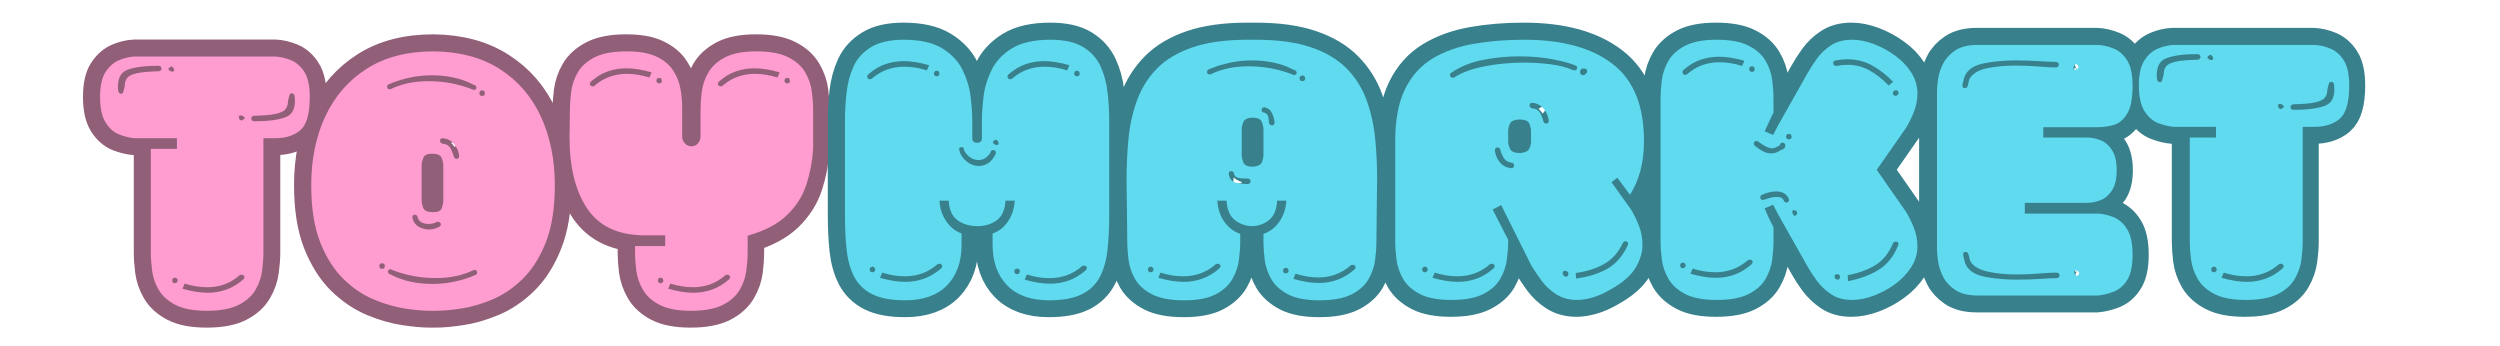 <svg version="1.0" preserveAspectRatio="xMidYMid meet" height="180" viewBox="0 0 974.88 135" zoomAndPan="magnify" width="1300" xmlns:xlink="http://www.w3.org/1999/xlink" xmlns="http://www.w3.org/2000/svg"><defs><g></g><clipPath id="8ab6f1e936"><path clip-rule="nonzero" d="M 3.523 0 L 393 0 L 393 134.008 L 3.523 134.008 Z M 3.523 0"></path></clipPath><clipPath id="379dfe0dd0"><path clip-rule="nonzero" d="M 254 0 L 971.238 0 L 971.238 134.008 L 254 134.008 Z M 254 0"></path></clipPath></defs><g clip-path="url(#8ab6f1e936)"><path stroke-miterlimit="4" stroke-opacity="1" stroke-width="17.83" stroke="#925f79" d="M 144.969 25.304 C 144.969 34.056 143.321 39.843 140.026 42.666 C 136.763 45.489 132.371 46.9 126.846 46.9 L 120.681 46.9 L 120.681 106.857 C 120.681 109.68 120.45 112.833 119.978 116.317 C 119.537 119.769 118.378 123.112 116.494 126.339 C 114.642 129.539 111.693 132.178 107.648 134.246 C 103.602 136.287 98.046 137.305 90.989 137.305 C 84.052 137.305 78.595 136.287 74.613 134.246 C 70.625 132.178 67.692 129.539 65.809 126.339 C 63.962 123.112 62.813 119.769 62.377 116.317 C 61.936 112.833 61.716 109.68 61.716 106.857 L 61.716 52.504 L 75.363 52.504 L 75.363 46.9 L 53.2 46.9 C 50.498 46.654 47.77 45.977 45.01 44.88 C 42.25 43.778 39.894 41.695 37.953 38.621 C 36.038 35.546 35.083 31.107 35.083 25.304 C 35.083 19.527 36.038 15.167 37.953 12.218 C 39.894 9.269 42.25 7.213 45.01 6.053 C 47.77 4.894 50.498 4.248 53.2 4.122 L 126.846 4.122 C 129.548 4.248 132.308 4.894 135.131 6.053 C 137.954 7.213 140.294 9.269 142.141 12.218 C 144.024 15.167 144.969 19.527 144.969 25.304 Z M 135.509 23.373 C 134.879 23.373 134.501 23.704 134.381 24.36 C 133.845 25.771 133.546 27.088 133.483 28.316 C 133.42 29.538 132.995 30.666 132.214 31.7 C 131.458 32.707 129.832 33.505 127.318 34.103 C 124.81 34.665 120.917 35.011 115.649 35.137 C 114.642 35.389 114.206 35.94 114.332 36.784 C 114.458 37.634 115.035 38.054 116.074 38.054 C 123.005 38.054 128.399 37.351 132.261 35.94 C 136.117 34.528 137.718 30.918 137.062 25.115 C 136.936 23.95 136.416 23.373 135.509 23.373 Z M 65.531 8.923 C 58.594 8.923 53.232 9.631 49.433 11.043 C 45.671 12.454 44.039 16.064 44.538 21.867 C 44.79 23.027 45.309 23.609 46.091 23.609 C 46.72 23.609 47.098 23.279 47.224 22.618 C 47.754 21.206 48.053 19.889 48.116 18.667 C 48.179 17.444 48.588 16.327 49.339 15.324 C 50.126 14.291 51.773 13.488 54.281 12.927 C 56.789 12.328 60.682 11.966 65.95 11.84 C 66.958 11.562 67.393 11.011 67.267 10.193 C 67.147 9.348 66.564 8.923 65.531 8.923 Z M 110.093 120.929 C 110.722 120.299 110.911 119.738 110.659 119.234 C 110.407 118.699 109.956 118.437 109.295 118.437 C 108.917 118.437 108.603 118.5 108.356 118.62 C 105.654 120.945 102.894 122.592 100.071 123.563 C 97.248 124.507 94.347 124.974 91.366 124.974 C 87.379 124.974 83.396 124.334 79.414 123.049 L 78.281 125.73 C 83.144 127.141 87.568 127.844 91.555 127.844 C 94.908 127.844 98.124 127.315 101.199 126.244 C 104.305 125.148 107.27 123.374 110.093 120.929 Z M 108.167 37.068 C 108.419 37.194 108.634 37.335 108.823 37.493 C 109.012 37.619 109.169 37.676 109.295 37.676 C 109.421 37.676 109.626 37.54 109.909 37.256 C 110.911 36.753 111.116 36.249 110.518 35.751 C 109.956 35.215 109.358 34.948 108.728 34.948 C 107.695 34.948 107.506 35.656 108.167 37.068 Z M 72.304 9.301 C 72.178 9.301 71.99 9.443 71.743 9.726 C 70.83 10.224 70.657 10.744 71.224 11.279 C 71.816 11.777 72.367 12.029 72.871 12.029 C 74.031 12.029 74.219 11.326 73.432 9.915 C 73.312 9.789 73.154 9.663 72.965 9.537 C 72.777 9.38 72.556 9.301 72.304 9.301 Z M 74.235 119.99 C 73.574 119.99 73.123 120.362 72.871 121.118 C 72.871 122.277 73.322 122.86 74.235 122.86 C 75.111 122.86 75.631 122.403 75.788 121.496 L 75.788 121.307 C 75.631 120.425 75.111 119.99 74.235 119.99 Z M 207.979 137.305 C 204.527 137.305 200.198 136.916 194.993 136.129 C 189.783 135.379 184.31 133.81 178.565 131.423 C 172.856 129.041 167.52 125.447 162.567 120.646 C 157.64 115.813 153.595 109.417 150.426 101.447 C 147.288 93.477 145.719 83.513 145.719 71.561 C 145.719 57.945 148.196 45.882 153.154 35.373 C 158.112 24.832 165.343 16.531 174.85 10.476 C 184.352 4.421 195.979 1.394 209.721 1.394 L 209.91 1.394 C 223.526 1.551 235.053 4.657 244.498 10.712 C 253.974 16.736 261.141 25.021 266.005 35.562 C 270.9 46.071 273.345 58.071 273.345 71.561 C 273.345 83.513 271.761 93.477 268.591 101.447 C 265.454 109.417 261.408 115.813 256.45 120.646 C 251.523 125.447 246.192 129.041 240.452 131.423 C 234.738 133.81 229.282 135.379 224.071 136.129 C 218.866 136.916 214.538 137.305 211.085 137.305 Z M 203.556 79.657 C 203.556 80.69 203.839 81.95 204.401 83.424 C 204.999 84.898 206.709 85.633 209.532 85.633 C 212.103 85.633 213.64 84.898 214.144 83.424 C 214.679 81.95 214.942 80.69 214.942 79.657 L 214.942 60.973 C 214.942 59.939 214.648 58.685 214.05 57.21 C 213.483 55.736 211.794 54.996 208.965 54.996 C 206.52 54.996 204.999 55.736 204.401 57.21 C 203.839 58.685 203.556 59.939 203.556 60.973 Z M 230.945 21.678 C 231.978 21.395 232.419 20.907 232.262 20.22 C 232.136 19.496 231.574 19.013 230.567 18.761 C 227.335 17.098 223.888 15.891 220.215 15.135 C 216.574 14.354 212.827 13.96 208.965 13.96 C 201.121 13.96 193.471 15.56 186 18.761 C 185.501 19.296 185.344 19.842 185.533 20.409 C 185.722 20.97 186.141 21.253 186.803 21.253 L 187.18 21.253 C 192.952 18.431 199.574 17.019 207.04 17.019 C 215.508 17.019 223.478 18.572 230.945 21.678 Z M 187.18 115.519 C 186.141 115.766 185.722 116.254 185.905 116.978 C 186.094 117.697 186.645 118.185 187.553 118.437 C 190.785 120.1 194.222 121.323 197.863 122.104 C 201.531 122.86 205.298 123.232 209.154 123.232 C 216.999 123.232 224.638 121.637 232.073 118.437 C 232.608 117.902 232.765 117.351 232.545 116.789 C 232.356 116.191 231.947 115.892 231.323 115.892 L 230.945 115.892 C 225.142 118.746 218.52 120.173 211.085 120.173 C 202.617 120.173 194.647 118.62 187.18 115.519 Z M 199.883 86.997 C 199.007 86.997 198.629 87.58 198.755 88.739 C 199.259 90.78 200.34 92.286 202.003 93.257 C 203.698 94.227 205.503 94.715 207.412 94.715 C 209.328 94.715 211.195 94.196 213.016 93.162 C 213.64 92.538 213.798 91.971 213.483 91.468 C 213.174 90.938 212.686 90.67 212.024 90.67 C 211.652 90.67 211.4 90.733 211.274 90.859 C 209.989 91.483 208.577 91.798 207.04 91.798 C 205.749 91.798 204.558 91.515 203.461 90.953 C 202.365 90.387 201.688 89.463 201.436 88.173 C 201.31 87.391 200.796 86.997 199.883 86.997 Z M 223.227 56.172 C 222.975 53.852 222.099 51.796 220.593 50.006 C 219.118 48.191 217.172 47.152 214.758 46.9 C 213.719 46.9 213.205 47.325 213.205 48.175 C 213.205 48.989 213.656 49.54 214.569 49.823 C 216.731 49.944 218.221 50.982 219.04 52.929 C 219.884 54.839 220.309 55.988 220.309 56.36 C 220.593 57.273 221.107 57.725 221.862 57.725 C 222.77 57.725 223.227 57.21 223.227 56.172 Z M 182.941 112.46 C 181.907 112.46 181.388 112.896 181.388 113.777 C 181.388 114.811 181.907 115.331 182.941 115.331 C 183.854 115.331 184.31 114.811 184.31 113.777 C 184.31 112.896 183.854 112.46 182.941 112.46 Z M 235.179 21.867 C 234.271 21.867 233.815 22.371 233.815 23.373 C 233.815 24.281 234.271 24.737 235.179 24.737 C 236.218 24.737 236.732 24.281 236.732 23.373 C 236.732 22.371 236.218 21.867 235.179 21.867 Z M 374.327 98.01 L 374.327 106.857 C 374.327 109.68 374.107 112.833 373.666 116.317 C 373.225 119.769 372.066 123.112 370.182 126.339 C 368.335 129.539 365.381 132.178 361.336 134.246 C 357.29 136.287 351.734 137.305 344.677 137.305 C 337.714 137.305 332.236 136.287 328.254 134.246 C 324.266 132.178 321.349 129.539 319.497 126.339 C 317.65 123.112 316.485 119.769 316.018 116.317 C 315.578 112.833 315.357 109.68 315.357 106.857 L 315.357 103.373 L 331.171 103.373 L 331.171 97.774 L 320.583 97.774 C 306.81 97.774 296.767 93.194 290.461 84.033 C 284.19 74.84 281.053 62.274 281.053 46.339 C 281.053 44.676 281.084 42.65 281.147 40.268 C 281.21 37.881 281.242 35.09 281.242 31.889 C 281.242 29.066 281.457 25.913 281.898 22.429 C 282.37 18.95 283.529 15.608 285.382 12.407 C 287.234 9.206 290.182 6.573 294.228 4.5 C 298.273 2.433 303.845 1.394 310.934 1.394 C 317.619 1.394 322.871 2.338 326.701 4.217 C 330.557 6.069 333.443 8.519 335.358 11.562 C 337.305 14.574 338.559 17.727 339.126 21.017 C 339.719 24.281 340.018 27.387 340.018 30.336 L 340.018 45.961 C 340.018 47.373 340.506 48.595 341.476 49.634 C 342.447 50.636 343.58 51.14 344.866 51.14 C 346.277 51.14 347.421 50.636 348.303 49.634 C 349.21 48.595 349.667 47.31 349.667 45.772 L 349.667 31.889 C 349.667 29.066 349.887 25.913 350.323 22.429 C 350.795 18.95 351.954 15.608 353.807 12.407 C 355.659 9.206 358.576 6.573 362.558 4.5 C 366.546 2.433 372.019 1.394 378.986 1.394 C 386.044 1.394 391.595 2.433 395.645 4.5 C 399.691 6.573 402.64 9.206 404.492 12.407 C 406.375 15.608 407.535 18.95 407.976 22.429 C 408.411 25.913 408.632 29.066 408.632 31.889 L 408.632 52.504 C 408.254 58.811 407.094 64.992 405.148 71.047 C 403.238 77.07 399.864 82.432 395.032 87.139 C 390.231 91.814 383.331 95.44 374.327 98.01 Z M 389.947 15.088 L 391.128 12.407 C 386.232 10.996 381.794 10.287 377.806 10.287 C 374.605 10.287 371.452 10.807 368.346 11.84 C 365.276 12.848 362.259 14.637 359.311 17.208 C 358.781 17.743 358.639 18.305 358.891 18.903 C 359.174 19.464 359.562 19.748 360.066 19.748 C 360.444 19.748 360.769 19.685 361.053 19.559 C 363.755 17.24 366.515 15.592 369.337 14.621 C 372.16 13.645 375.046 13.163 377.995 13.163 C 381.982 13.163 385.965 13.803 389.947 15.088 Z M 292.203 17.208 C 291.704 17.743 291.578 18.305 291.83 18.903 C 292.077 19.464 292.47 19.748 293.005 19.748 C 293.383 19.748 293.693 19.685 293.945 19.559 C 296.641 17.24 299.407 15.592 302.229 14.621 C 305.052 13.645 307.954 13.163 310.934 13.163 C 314.916 13.163 318.904 13.803 322.886 15.088 L 324.02 12.407 C 319.156 10.996 314.733 10.287 310.745 10.287 C 307.513 10.287 304.36 10.807 301.285 11.84 C 298.21 12.848 295.183 14.637 292.203 17.208 Z M 332.724 125.73 C 337.588 127.141 342.011 127.844 345.994 127.844 C 349.352 127.844 352.568 127.315 355.643 126.244 C 358.718 125.148 361.666 123.374 364.489 120.929 C 365.15 120.299 365.334 119.738 365.056 119.234 C 364.804 118.699 364.363 118.437 363.739 118.437 C 363.361 118.437 363.046 118.5 362.795 118.62 C 360.098 120.945 357.322 122.592 354.468 123.563 C 351.64 124.507 348.754 124.974 345.805 124.974 C 341.823 124.974 337.835 124.334 333.853 123.049 Z M 396.49 17.019 C 396.49 15.86 396.049 15.277 395.173 15.277 C 394.265 15.277 393.746 15.734 393.62 16.641 L 393.62 16.83 C 393.746 17.743 394.265 18.194 395.173 18.194 C 395.924 18.194 396.364 17.806 396.49 17.019 Z M 328.065 15.277 C 327.184 15.277 326.67 15.734 326.512 16.641 L 326.512 16.83 C 326.67 17.743 327.184 18.194 328.065 18.194 C 328.847 18.194 329.303 17.806 329.429 17.019 C 329.429 15.86 328.973 15.277 328.065 15.277 Z M 327.31 121.118 C 327.31 122.277 327.766 122.86 328.674 122.86 C 329.555 122.86 330.059 122.403 330.18 121.496 L 330.18 121.307 C 330.059 120.425 329.555 119.99 328.674 119.99 C 328.018 119.99 327.561 120.362 327.31 121.118 Z M 327.31 121.118" stroke-linejoin="miter" fill="none" transform="matrix(0.744, 0, 0, 0.744, 12.831, 18.982)" stroke-linecap="butt"></path></g><g fill-opacity="1" fill="#ff9cd0"><g transform="translate(38.527, 119.487)"><g><path d="M 82.219 -81.656 C 82.219 -75.145 81 -70.836 78.562 -68.734 C 76.125 -66.629 72.848 -65.578 68.734 -65.578 L 64.141 -65.578 L 64.141 -20.953 C 64.141 -18.848 63.973 -16.504 63.641 -13.922 C 63.305 -11.336 62.445 -8.848 61.062 -6.453 C 59.676 -4.066 57.473 -2.109 54.453 -0.578 C 51.441 0.953 47.305 1.719 42.047 1.719 C 36.879 1.719 32.812 0.953 29.844 -0.578 C 26.883 -2.109 24.707 -4.066 23.312 -6.453 C 21.926 -8.848 21.066 -11.336 20.734 -13.922 C 20.398 -16.504 20.234 -18.848 20.234 -20.953 L 20.234 -61.422 L 30.422 -61.422 L 30.422 -65.578 L 13.922 -65.578 C 11.91 -65.766 9.875 -66.266 7.812 -67.078 C 5.758 -67.898 4.016 -69.457 2.578 -71.75 C 1.148 -74.039 0.438 -77.344 0.438 -81.656 C 0.438 -85.957 1.148 -89.207 2.578 -91.406 C 4.016 -93.602 5.758 -95.133 7.812 -96 C 9.875 -96.863 11.91 -97.344 13.922 -97.438 L 68.734 -97.438 C 70.742 -97.344 72.801 -96.863 74.906 -96 C 77.008 -95.133 78.754 -93.602 80.141 -91.406 C 81.523 -89.207 82.219 -85.957 82.219 -81.656 Z M 75.188 -83.094 C 74.707 -83.094 74.422 -82.852 74.328 -82.375 C 73.953 -81.32 73.738 -80.336 73.688 -79.422 C 73.633 -78.516 73.32 -77.676 72.75 -76.906 C 72.176 -76.145 70.957 -75.547 69.094 -75.109 C 67.227 -74.68 64.332 -74.422 60.406 -74.328 C 59.645 -74.141 59.312 -73.734 59.406 -73.109 C 59.5 -72.492 59.93 -72.188 60.703 -72.188 C 65.867 -72.188 69.883 -72.711 72.75 -73.766 C 75.625 -74.816 76.82 -77.492 76.344 -81.797 C 76.25 -82.66 75.863 -83.094 75.188 -83.094 Z M 23.109 -93.844 C 17.941 -93.844 13.945 -93.316 11.125 -92.266 C 8.301 -91.211 7.082 -88.535 7.469 -84.234 C 7.656 -83.367 8.035 -82.938 8.609 -82.938 C 9.086 -82.938 9.375 -83.176 9.469 -83.656 C 9.852 -84.707 10.066 -85.688 10.109 -86.594 C 10.16 -87.508 10.473 -88.348 11.047 -89.109 C 11.617 -89.879 12.836 -90.477 14.703 -90.906 C 16.566 -91.332 19.461 -91.598 23.391 -91.703 C 24.148 -91.891 24.484 -92.289 24.391 -92.906 C 24.297 -93.531 23.867 -93.844 23.109 -93.844 Z M 56.25 -10.469 C 56.727 -10.945 56.867 -11.379 56.672 -11.766 C 56.484 -12.148 56.148 -12.344 55.672 -12.344 C 55.391 -12.344 55.148 -12.297 54.953 -12.203 C 52.953 -10.473 50.898 -9.25 48.797 -8.531 C 46.691 -7.82 44.535 -7.469 42.328 -7.469 C 39.367 -7.469 36.406 -7.941 33.438 -8.891 L 32.578 -6.891 C 36.211 -5.836 39.508 -5.312 42.469 -5.312 C 44.957 -5.312 47.348 -5.719 49.641 -6.531 C 51.941 -7.344 54.145 -8.656 56.25 -10.469 Z M 54.812 -72.891 C 55.008 -72.797 55.176 -72.703 55.312 -72.609 C 55.457 -72.516 55.578 -72.469 55.672 -72.469 C 55.773 -72.469 55.922 -72.562 56.109 -72.75 C 56.867 -73.133 57.035 -73.516 56.609 -73.891 C 56.18 -74.273 55.727 -74.469 55.25 -74.469 C 54.477 -74.469 54.332 -73.941 54.812 -72.891 Z M 28.125 -93.562 C 28.031 -93.562 27.891 -93.469 27.703 -93.281 C 27.023 -92.895 26.898 -92.508 27.328 -92.125 C 27.766 -91.738 28.176 -91.547 28.562 -91.547 C 29.414 -91.547 29.555 -92.07 28.984 -93.125 C 28.891 -93.227 28.77 -93.328 28.625 -93.422 C 28.477 -93.516 28.312 -93.562 28.125 -93.562 Z M 29.562 -11.188 C 29.082 -11.188 28.75 -10.898 28.562 -10.328 C 28.562 -9.473 28.895 -9.047 29.562 -9.047 C 30.227 -9.047 30.609 -9.379 30.703 -10.047 L 30.703 -10.188 C 30.609 -10.852 30.227 -11.188 29.562 -11.188 Z M 29.562 -11.188"></path></g></g></g><g fill-opacity="1" fill="#ff9cd0"><g transform="translate(117.882, 119.487)"><g><path d="M 49.797 1.719 C 47.211 1.719 43.984 1.43 40.109 0.859 C 36.234 0.285 32.164 -0.883 27.906 -2.656 C 23.656 -4.426 19.688 -7.102 16 -10.688 C 12.312 -14.281 9.297 -19.039 6.953 -24.969 C 4.609 -30.895 3.438 -38.312 3.438 -47.219 C 3.438 -57.352 5.281 -66.344 8.969 -74.188 C 12.656 -82.031 18.035 -88.203 25.109 -92.703 C 32.191 -97.203 40.852 -99.453 51.094 -99.453 L 51.234 -99.453 C 61.367 -99.348 69.953 -97.047 76.984 -92.547 C 84.016 -88.055 89.348 -81.891 92.984 -74.047 C 96.617 -66.203 98.438 -57.258 98.438 -47.219 C 98.438 -38.312 97.266 -30.895 94.922 -24.969 C 92.578 -19.039 89.562 -14.281 85.875 -10.688 C 82.195 -7.102 78.227 -4.426 73.969 -2.656 C 69.719 -0.883 65.656 0.285 61.781 0.859 C 57.906 1.43 54.676 1.719 52.094 1.719 Z M 46.5 -41.188 C 46.5 -40.414 46.711 -39.477 47.141 -38.375 C 47.566 -37.281 48.832 -36.734 50.938 -36.734 C 52.852 -36.734 54 -37.281 54.375 -38.375 C 54.758 -39.477 54.953 -40.414 54.953 -41.188 L 54.953 -55.109 C 54.953 -55.867 54.738 -56.797 54.312 -57.891 C 53.883 -58.992 52.617 -59.547 50.516 -59.547 C 48.691 -59.547 47.566 -58.992 47.141 -57.891 C 46.711 -56.797 46.5 -55.867 46.5 -55.109 Z M 66.875 -84.375 C 67.633 -84.57 67.969 -84.93 67.875 -85.453 C 67.781 -85.984 67.348 -86.344 66.578 -86.531 C 64.191 -87.77 61.633 -88.676 58.906 -89.25 C 56.176 -89.832 53.379 -90.125 50.516 -90.125 C 44.68 -90.125 38.988 -88.926 33.438 -86.531 C 33.051 -86.145 32.93 -85.738 33.078 -85.312 C 33.223 -84.883 33.535 -84.672 34.016 -84.672 L 34.297 -84.672 C 38.598 -86.773 43.523 -87.828 49.078 -87.828 C 55.391 -87.828 61.32 -86.676 66.875 -84.375 Z M 34.297 -14.5 C 33.535 -14.301 33.223 -13.938 33.359 -13.406 C 33.504 -12.883 33.91 -12.531 34.578 -12.344 C 36.973 -11.094 39.531 -10.18 42.25 -9.609 C 44.977 -9.035 47.781 -8.75 50.656 -8.75 C 56.488 -8.75 62.18 -9.945 67.734 -12.344 C 68.117 -12.727 68.238 -13.133 68.094 -13.562 C 67.945 -13.988 67.633 -14.203 67.156 -14.203 L 66.875 -14.203 C 62.562 -12.098 57.633 -11.047 52.094 -11.047 C 45.781 -11.047 39.848 -12.195 34.297 -14.5 Z M 43.766 -35.734 C 43.098 -35.734 42.812 -35.301 42.906 -34.438 C 43.289 -32.906 44.102 -31.781 45.344 -31.062 C 46.594 -30.344 47.93 -29.984 49.359 -29.984 C 50.797 -29.984 52.188 -30.367 53.531 -31.141 C 54.008 -31.617 54.129 -32.047 53.891 -32.422 C 53.648 -32.805 53.289 -33 52.812 -33 C 52.52 -33 52.328 -32.953 52.234 -32.859 C 51.273 -32.379 50.223 -32.141 49.078 -32.141 C 48.117 -32.141 47.234 -32.352 46.422 -32.781 C 45.609 -33.219 45.109 -33.914 44.922 -34.875 C 44.816 -35.445 44.43 -35.734 43.766 -35.734 Z M 61.125 -58.688 C 60.938 -60.414 60.289 -61.945 59.188 -63.281 C 58.094 -64.625 56.633 -65.391 54.812 -65.578 C 54.051 -65.578 53.672 -65.266 53.672 -64.641 C 53.672 -64.023 54.004 -63.617 54.672 -63.422 C 56.297 -63.328 57.422 -62.562 58.047 -61.125 C 58.672 -59.695 58.984 -58.836 58.984 -58.547 C 59.172 -57.879 59.551 -57.547 60.125 -57.547 C 60.789 -57.547 61.125 -57.926 61.125 -58.688 Z M 31.141 -16.797 C 30.367 -16.797 29.984 -16.457 29.984 -15.781 C 29.984 -15.02 30.367 -14.641 31.141 -14.641 C 31.805 -14.641 32.141 -15.02 32.141 -15.781 C 32.141 -16.457 31.805 -16.797 31.141 -16.797 Z M 70.031 -84.234 C 69.363 -84.234 69.031 -83.852 69.031 -83.094 C 69.031 -82.414 69.363 -82.078 70.031 -82.078 C 70.789 -82.078 71.172 -82.414 71.172 -83.094 C 71.172 -83.852 70.789 -84.234 70.031 -84.234 Z M 70.031 -84.234"></path></g></g></g><g fill-opacity="1" fill="#ff9cd0"><g transform="translate(219.336, 119.487)"><g><path d="M 72.188 -27.547 L 72.188 -20.953 C 72.188 -18.848 72.016 -16.504 71.672 -13.922 C 71.336 -11.336 70.477 -8.848 69.094 -6.453 C 67.707 -4.066 65.504 -2.109 62.484 -0.578 C 59.473 0.953 55.336 1.719 50.078 1.719 C 44.91 1.719 40.844 0.953 37.875 -0.578 C 34.914 -2.109 32.742 -4.066 31.359 -6.453 C 29.973 -8.848 29.109 -11.336 28.766 -13.922 C 28.43 -16.504 28.266 -18.848 28.266 -20.953 L 28.266 -23.531 L 40.031 -23.531 L 40.031 -27.703 L 32.141 -27.703 C 21.91 -27.703 14.445 -31.117 9.75 -37.953 C 5.062 -44.797 2.719 -54.148 2.719 -66.016 C 2.719 -67.254 2.742 -68.758 2.797 -70.531 C 2.848 -72.301 2.875 -74.379 2.875 -76.766 C 2.875 -78.867 3.039 -81.211 3.375 -83.797 C 3.707 -86.379 4.566 -88.867 5.953 -91.266 C 7.336 -93.66 9.535 -95.625 12.547 -97.156 C 15.566 -98.688 19.707 -99.453 24.969 -99.453 C 29.945 -99.453 33.867 -98.754 36.734 -97.359 C 39.609 -95.973 41.758 -94.156 43.188 -91.906 C 44.625 -89.664 45.555 -87.32 45.984 -84.875 C 46.422 -82.438 46.641 -80.117 46.641 -77.922 L 46.641 -66.297 C 46.641 -65.242 47 -64.332 47.719 -63.562 C 48.438 -62.801 49.27 -62.422 50.219 -62.422 C 51.27 -62.422 52.129 -62.801 52.797 -63.562 C 53.473 -64.332 53.812 -65.289 53.812 -66.438 L 53.812 -76.766 C 53.812 -78.867 53.977 -81.211 54.312 -83.797 C 54.645 -86.379 55.504 -88.867 56.891 -91.266 C 58.285 -93.66 60.461 -95.625 63.422 -97.156 C 66.391 -98.688 70.457 -99.453 75.625 -99.453 C 80.883 -99.453 85.02 -98.688 88.031 -97.156 C 91.051 -95.625 93.254 -93.66 94.641 -91.266 C 96.023 -88.867 96.883 -86.379 97.219 -83.797 C 97.551 -81.211 97.719 -78.867 97.719 -76.766 L 97.719 -61.422 C 97.438 -56.734 96.578 -52.141 95.141 -47.641 C 93.703 -43.141 91.188 -39.145 87.594 -35.656 C 84.008 -32.164 78.875 -29.461 72.188 -27.547 Z M 83.797 -89.25 L 84.672 -91.266 C 81.035 -92.316 77.734 -92.844 74.766 -92.844 C 72.367 -92.844 70.02 -92.457 67.719 -91.688 C 65.426 -90.926 63.18 -89.586 60.984 -87.672 C 60.598 -87.297 60.5 -86.891 60.688 -86.453 C 60.883 -86.023 61.176 -85.812 61.562 -85.812 C 61.844 -85.812 62.082 -85.859 62.281 -85.953 C 64.289 -87.68 66.348 -88.898 68.453 -89.609 C 70.555 -90.328 72.707 -90.688 74.906 -90.688 C 77.875 -90.688 80.836 -90.207 83.797 -89.25 Z M 11.047 -87.672 C 10.66 -87.297 10.562 -86.891 10.75 -86.453 C 10.945 -86.023 11.238 -85.812 11.625 -85.812 C 11.906 -85.812 12.145 -85.859 12.344 -85.953 C 14.352 -87.68 16.41 -88.898 18.516 -89.609 C 20.617 -90.328 22.77 -90.688 24.969 -90.688 C 27.938 -90.688 30.898 -90.207 33.859 -89.25 L 34.734 -91.266 C 31.098 -92.316 27.797 -92.844 24.828 -92.844 C 22.43 -92.844 20.082 -92.457 17.781 -91.688 C 15.488 -90.926 13.242 -89.586 11.047 -87.672 Z M 41.188 -6.891 C 44.82 -5.836 48.125 -5.312 51.094 -5.312 C 53.57 -5.312 55.957 -5.719 58.25 -6.531 C 60.551 -7.344 62.754 -8.656 64.859 -10.469 C 65.336 -10.945 65.477 -11.379 65.281 -11.766 C 65.094 -12.148 64.758 -12.344 64.281 -12.344 C 64 -12.344 63.766 -12.297 63.578 -12.203 C 61.566 -10.473 59.508 -9.25 57.406 -8.531 C 55.301 -7.82 53.145 -7.469 50.938 -7.469 C 47.977 -7.469 45.016 -7.941 42.047 -8.891 Z M 88.688 -87.828 C 88.688 -88.68 88.348 -89.109 87.672 -89.109 C 87.004 -89.109 86.625 -88.773 86.531 -88.109 L 86.531 -87.969 C 86.625 -87.301 87.004 -86.969 87.672 -86.969 C 88.254 -86.969 88.594 -87.254 88.688 -87.828 Z M 37.734 -89.109 C 37.066 -89.109 36.688 -88.773 36.594 -88.109 L 36.594 -87.969 C 36.688 -87.301 37.066 -86.969 37.734 -86.969 C 38.305 -86.969 38.645 -87.254 38.75 -87.828 C 38.75 -88.68 38.41 -89.109 37.734 -89.109 Z M 37.172 -10.328 C 37.172 -9.473 37.504 -9.047 38.172 -9.047 C 38.836 -9.047 39.219 -9.379 39.312 -10.047 L 39.312 -10.188 C 39.219 -10.852 38.836 -11.188 38.172 -11.188 C 37.691 -11.188 37.359 -10.898 37.172 -10.328 Z M 37.172 -10.328"></path></g></g></g><g clip-path="url(#379dfe0dd0)"><path stroke-miterlimit="4" stroke-opacity="1" stroke-width="17.883" stroke="#38808c" d="M 204.511 92.662 C 204.511 99.362 204.212 105.454 203.614 110.926 C 203.047 116.404 201.725 121.137 199.652 125.135 C 197.606 129.133 194.458 132.197 190.208 134.338 C 185.963 136.447 180.218 137.502 172.982 137.502 C 163.449 137.502 156.135 134.889 151.035 129.668 C 145.966 124.442 143.437 117.333 143.437 108.334 L 143.437 102.526 C 146.769 101.361 149.46 99.236 151.507 96.156 C 153.585 93.039 154.749 89.419 155.001 85.3 L 150.185 85.3 C 149.933 90.08 148.422 93.512 145.651 95.589 C 142.886 97.636 139.502 98.654 135.504 98.654 C 131.385 98.654 127.89 97.636 125.026 95.589 C 122.198 93.512 120.655 90.08 120.403 85.3 L 115.586 85.3 C 115.838 89.419 117.019 93.039 119.128 96.156 C 121.269 99.236 123.955 101.361 127.198 102.526 L 127.198 108.334 C 127.198 117.333 124.648 124.442 119.553 129.668 C 114.453 134.889 107.139 137.502 97.605 137.502 C 90.37 137.502 84.624 136.447 80.374 134.338 C 76.13 132.197 72.966 129.133 70.888 125.135 C 68.842 121.137 67.525 116.404 66.927 110.926 C 66.36 105.454 66.077 99.362 66.077 92.662 L 66.077 43.577 C 66.077 38.54 66.36 33.503 66.927 28.471 C 67.525 23.434 68.779 18.859 70.699 14.734 C 72.651 10.616 75.72 7.294 79.902 4.776 C 84.089 2.257 89.724 0.998 96.802 0.998 C 105.329 0.998 112.034 2.493 116.909 5.484 C 121.82 8.443 125.388 12.216 127.623 16.812 C 129.889 21.377 131.306 26.047 131.873 30.832 C 132.471 35.58 132.77 39.752 132.77 43.341 L 132.77 52.638 C 132.77 54.181 133.62 54.947 135.315 54.947 C 136.983 54.947 137.818 54.181 137.818 52.638 L 137.818 43.341 C 137.818 39.752 138.101 35.58 138.668 30.832 C 139.266 26.047 140.682 21.377 142.918 16.812 C 145.184 12.216 148.752 8.443 153.632 5.484 C 158.538 2.493 165.259 0.998 173.785 0.998 C 180.989 0.998 186.656 2.257 190.775 4.776 C 194.899 7.294 197.921 10.616 199.841 14.734 C 201.788 18.859 203.047 23.434 203.614 28.471 C 204.212 33.503 204.511 38.54 204.511 43.577 Z M 78.255 19.221 C 77.751 19.724 77.625 20.275 77.877 20.873 C 78.129 21.44 78.522 21.718 79.057 21.718 C 79.435 21.718 79.745 21.655 79.997 21.534 C 82.704 19.205 85.474 17.552 88.308 16.576 C 91.136 15.6 94.048 15.112 97.039 15.112 C 101.037 15.112 105.014 15.758 108.981 17.048 L 110.161 14.357 C 105.25 12.94 100.801 12.232 96.802 12.232 C 93.591 12.232 90.433 12.751 87.316 13.79 C 84.231 14.829 81.209 16.639 78.255 19.221 Z M 183.649 14.357 C 178.738 12.94 174.289 12.232 170.291 12.232 C 167.085 12.232 163.921 12.751 160.804 13.79 C 157.719 14.829 154.702 16.639 151.743 19.221 C 151.208 19.724 151.066 20.275 151.318 20.873 C 151.601 21.44 151.995 21.718 152.498 21.718 C 152.876 21.718 153.207 21.655 153.49 21.534 C 156.198 19.205 158.963 17.552 161.796 16.576 C 164.629 15.6 167.526 15.112 170.48 15.112 C 174.478 15.112 178.476 15.758 182.469 17.048 Z M 173.36 125.89 C 169.362 125.89 165.369 125.261 161.371 124.001 L 160.238 126.693 C 165.149 128.11 169.598 128.818 173.596 128.818 C 176.933 128.818 180.139 128.267 183.224 127.165 C 186.341 126.063 189.316 124.285 192.144 121.829 C 192.774 121.2 192.963 120.633 192.711 120.134 C 192.459 119.599 192.002 119.332 191.341 119.332 C 190.964 119.332 190.649 119.395 190.397 119.521 C 187.695 121.845 184.924 123.498 182.091 124.474 C 179.258 125.418 176.351 125.89 173.36 125.89 Z M 84.435 125.701 C 89.347 127.118 93.796 127.826 97.794 127.826 C 101.131 127.826 104.337 127.291 107.422 126.221 C 110.539 125.119 113.509 123.34 116.342 120.885 C 117.003 120.26 117.192 119.694 116.909 119.19 C 116.657 118.655 116.216 118.387 115.586 118.387 C 115.177 118.387 114.847 118.45 114.595 118.576 C 111.893 120.901 109.122 122.553 106.289 123.529 C 103.456 124.474 100.564 124.946 97.605 124.946 C 93.607 124.946 89.614 124.301 85.616 123.01 Z M 127.198 57.261 C 125.907 57.261 125.577 58.048 126.206 59.622 C 126.71 61.542 127.922 63.274 129.842 64.816 C 131.794 66.354 133.935 67.125 136.259 67.125 C 137.928 67.125 139.533 66.653 141.076 65.708 C 142.65 64.738 144.004 63.022 145.137 60.566 C 145.137 59.401 144.696 58.819 143.815 58.819 C 142.902 58.819 142.382 59.276 142.256 60.188 C 141.343 61.605 140.368 62.613 139.329 63.211 C 138.321 63.777 137.235 64.061 136.07 64.061 C 133.998 64.061 132.156 63.289 130.551 61.747 C 128.945 60.173 128.205 58.819 128.331 57.686 C 127.827 57.402 127.45 57.261 127.198 57.261 Z M 144.381 53.819 C 143.468 54.322 143.295 54.837 143.862 55.372 C 144.46 55.876 145.027 56.127 145.557 56.127 C 146.69 56.127 146.879 55.419 146.123 54.008 C 145.998 53.882 145.84 53.756 145.651 53.63 C 145.468 53.472 145.231 53.394 144.948 53.394 C 144.822 53.394 144.633 53.535 144.381 53.819 Z M 114.217 17.284 C 113.304 17.284 112.785 17.725 112.659 18.607 L 112.659 18.796 C 112.785 19.709 113.304 20.165 114.217 20.165 C 115.004 20.165 115.46 19.772 115.586 18.984 C 115.586 17.851 115.13 17.284 114.217 17.284 Z M 156.182 120.885 C 155.521 120.885 155.064 121.278 154.812 122.065 C 154.812 123.199 155.269 123.765 156.182 123.765 C 157.089 123.765 157.609 123.325 157.735 122.443 L 157.735 122.254 C 157.609 121.341 157.089 120.885 156.182 120.885 Z M 79.057 121.074 C 79.057 122.238 79.498 122.821 80.374 122.821 C 81.287 122.821 81.807 122.364 81.933 121.451 L 81.933 121.263 C 81.807 120.386 81.287 119.946 80.374 119.946 C 79.745 119.946 79.309 120.323 79.057 121.074 Z M 186.152 18.607 L 186.152 18.796 C 186.278 19.709 186.798 20.165 187.71 20.165 C 188.466 20.165 188.907 19.772 189.033 18.984 C 189.033 17.851 188.592 17.284 187.71 17.284 C 186.798 17.284 186.278 17.725 186.152 18.607 Z M 344.85 74.492 C 344.85 74.24 344.819 76.538 344.756 81.381 C 344.693 86.197 344.598 94.724 344.473 106.965 C 344.473 109.793 344.236 112.957 343.764 116.451 C 343.323 119.914 342.174 123.262 340.317 126.504 C 338.46 129.715 335.506 132.355 331.444 134.432 C 327.383 136.479 321.801 137.502 314.691 137.502 C 307.734 137.502 302.261 136.479 298.263 134.432 C 294.265 132.355 291.327 129.715 289.438 126.504 C 287.58 123.262 286.431 119.914 285.99 116.451 C 285.55 112.957 285.329 109.793 285.329 106.965 L 285.329 102.715 C 288.666 101.55 291.421 99.425 293.593 96.345 C 295.792 93.228 297.035 89.545 297.318 85.3 L 292.46 85.3 C 292.208 90.08 290.76 93.512 288.115 95.589 C 285.471 97.636 282.548 98.654 279.337 98.654 C 276.095 98.654 273.12 97.636 270.418 95.589 C 267.71 93.512 266.231 90.08 265.979 85.3 L 261.162 85.3 C 261.414 89.545 262.626 93.228 264.798 96.345 C 267.002 99.425 269.788 101.55 273.151 102.715 L 273.151 106.965 C 273.151 109.793 272.915 112.957 272.443 116.451 C 272.002 119.914 270.843 123.262 268.954 126.504 C 267.096 129.715 264.168 132.355 260.176 134.432 C 256.177 136.479 250.7 137.502 243.748 137.502 C 236.669 137.502 231.097 136.479 227.041 134.432 C 222.98 132.355 220.005 129.715 218.116 126.504 C 216.264 123.262 215.099 119.914 214.627 116.451 C 214.186 112.957 213.966 109.793 213.966 106.965 C 213.84 94.724 213.746 86.197 213.683 81.381 C 213.62 76.538 213.588 74.24 213.588 74.492 C 213.588 66.999 213.935 59.685 214.627 52.544 C 215.351 45.397 216.873 38.697 219.202 32.438 C 221.532 26.173 225.011 20.7 229.633 16.009 C 234.293 11.287 240.473 7.609 248.186 4.965 C 255.926 2.32 265.601 0.998 277.212 0.998 L 281.273 0.998 C 292.853 0.998 302.513 2.32 310.252 4.965 C 317.991 7.609 324.177 11.287 328.8 16.009 C 333.459 20.7 336.938 26.173 339.231 32.438 C 341.56 38.697 343.072 45.397 343.764 52.544 C 344.488 59.685 344.85 66.999 344.85 74.492 Z M 273.907 61.558 C 273.907 62.565 274.19 63.809 274.757 65.288 C 275.355 66.763 277.071 67.503 279.904 67.503 C 282.485 67.251 284.023 66.448 284.527 65.1 C 285.062 63.746 285.329 62.565 285.329 61.558 L 285.329 47.822 C 285.329 46.783 285.03 45.523 284.432 44.044 C 283.865 42.569 282.171 41.83 279.337 41.83 C 276.882 41.955 275.355 42.727 274.757 44.138 C 274.19 45.555 273.907 46.783 273.907 47.822 Z M 256.303 16.671 C 255.8 17.206 255.642 17.772 255.831 18.371 C 256.02 18.937 256.445 19.221 257.106 19.221 L 257.484 19.221 C 263.271 16.356 269.914 14.923 277.401 14.923 C 285.896 14.923 293.887 16.482 301.38 19.598 C 302.387 19.347 302.828 18.859 302.702 18.134 C 302.576 17.41 302.009 16.922 301.002 16.671 C 297.759 15.002 294.296 13.79 290.618 13.034 C 286.966 12.247 283.204 11.854 279.337 11.854 C 271.472 11.854 263.791 13.459 256.303 16.671 Z M 332.861 121.451 C 333.522 120.822 333.711 120.26 333.428 119.757 C 333.176 119.222 332.735 118.954 332.106 118.954 C 331.728 118.954 331.397 119.017 331.114 119.143 C 328.406 121.467 325.641 123.12 322.808 124.096 C 319.975 125.04 317.078 125.513 314.124 125.513 C 310.126 125.513 306.128 124.867 302.135 123.576 L 301.002 126.315 C 305.876 127.732 310.315 128.44 314.313 128.44 C 317.677 128.44 320.903 127.889 323.989 126.788 C 327.068 125.686 330.028 123.907 332.861 121.451 Z M 230.2 125.701 C 235.111 127.118 239.56 127.826 243.559 127.826 C 246.896 127.826 250.102 127.291 253.187 126.221 C 256.303 125.119 259.278 123.34 262.106 120.885 C 262.768 120.26 262.956 119.694 262.673 119.19 C 262.421 118.655 261.981 118.387 261.351 118.387 C 260.973 118.387 260.648 118.45 260.364 118.576 C 257.657 120.901 254.887 122.553 252.053 123.529 C 249.225 124.474 246.329 124.946 243.37 124.946 C 239.372 124.946 235.379 124.301 231.381 123.01 Z M 268.293 69.864 C 267.411 69.864 267.033 70.446 267.159 71.611 C 267.663 74.035 268.938 75.483 270.984 75.955 C 273.057 76.396 275.135 76.617 277.212 76.617 C 278.22 76.365 278.66 75.83 278.535 75.011 C 278.409 74.161 277.842 73.736 276.835 73.736 L 275.276 73.736 C 274.237 73.736 273.135 73.61 271.971 73.358 C 270.811 73.075 270.103 72.288 269.851 70.997 C 269.725 70.242 269.206 69.864 268.293 69.864 Z M 285.896 36.399 C 284.983 36.399 284.464 36.792 284.338 37.58 C 284.212 38.335 284.542 38.839 285.329 39.091 C 286.746 39.374 287.58 40.192 287.832 41.546 C 288.084 42.9 288.21 43.886 288.21 44.516 C 288.462 45.429 288.981 45.885 289.768 45.885 C 290.681 45.885 291.138 45.366 291.138 44.327 C 291.012 42.664 290.555 41.027 289.768 39.421 C 288.981 37.784 287.69 36.777 285.896 36.399 Z M 304.26 21.346 C 304.26 22.222 304.711 22.663 305.624 22.663 C 306.663 22.663 307.183 22.222 307.183 21.346 C 307.183 20.307 306.663 19.787 305.624 19.787 C 304.711 19.787 304.26 20.307 304.26 21.346 Z M 295.571 121.64 C 295.571 122.805 296.012 123.388 296.894 123.388 C 297.806 123.388 298.326 122.947 298.452 122.065 L 298.452 121.829 C 298.326 120.948 297.806 120.512 296.894 120.512 C 296.264 120.512 295.823 120.885 295.571 121.64 Z M 224.822 121.074 C 224.822 122.238 225.263 122.821 226.144 122.821 C 227.057 122.821 227.577 122.364 227.697 121.451 L 227.697 121.263 C 227.577 120.386 227.057 119.946 226.144 119.946 C 225.514 119.946 225.074 120.323 224.822 121.074 Z M 484.628 54.008 C 484.628 59.921 483.983 65.241 482.692 69.958 C 481.401 74.649 479.607 78.736 477.309 82.231 L 470.703 73.311 L 467.633 75.672 L 477.875 89.97 C 479.292 92.268 480.646 95.038 481.936 98.281 C 483.227 101.487 483.873 104.903 483.873 108.523 C 483.873 112.39 482.676 116.357 480.284 120.418 C 477.891 124.474 473.489 128.299 467.067 131.882 C 463.698 133.834 460.571 135.219 457.675 136.038 C 454.778 136.888 452.108 137.313 449.652 137.313 C 445.402 137.313 441.719 136.321 438.607 134.338 C 435.522 132.323 432.941 129.904 430.863 127.071 C 428.822 124.238 427.09 121.656 425.674 119.332 L 409.812 87.614 L 405.379 89.97 L 413.496 105.831 L 413.496 106.776 C 413.496 109.609 413.26 112.768 412.787 116.262 C 412.347 119.725 411.198 123.073 409.34 126.315 C 407.488 129.526 404.513 132.166 400.42 134.243 C 396.364 136.29 390.792 137.313 383.714 137.313 C 376.757 137.313 371.284 136.29 367.286 134.243 C 363.293 132.166 360.35 129.526 358.461 126.315 C 356.603 123.073 355.454 119.725 355.014 116.262 C 354.573 112.768 354.352 109.609 354.352 106.776 L 354.352 54.008 C 354.352 42.931 356.052 33.912 359.452 26.96 C 362.884 19.976 367.68 14.624 373.85 10.909 C 380.047 7.168 387.235 4.587 395.42 3.17 C 403.6 1.722 412.457 0.998 421.99 0.998 C 441.845 0.998 457.25 5.232 468.2 13.696 C 479.15 22.127 484.628 35.565 484.628 54.008 Z M 383.525 18.418 C 383.022 18.953 382.896 19.504 383.148 20.071 C 383.399 20.637 383.777 20.921 384.281 20.921 C 384.69 20.921 385.021 20.858 385.273 20.732 C 389.265 18.15 394.586 16.214 401.223 14.923 C 407.866 13.633 414.66 12.987 421.613 12.987 C 426.524 12.987 431.225 13.286 435.727 13.884 C 440.229 14.451 444.096 15.443 447.338 16.859 C 447.59 16.985 447.905 17.048 448.283 17.048 C 448.944 17.048 449.369 16.797 449.558 16.293 C 449.747 15.789 449.652 15.27 449.274 14.734 C 446.819 13.57 442.852 12.452 437.38 11.382 C 431.902 10.285 425.815 9.734 419.115 9.734 C 412.913 9.734 406.654 10.348 400.326 11.571 C 394.035 12.798 388.431 15.081 383.525 18.418 Z M 419.299 42.774 C 416.597 42.9 414.944 43.666 414.346 45.083 C 413.779 46.499 413.496 47.727 413.496 48.766 L 413.496 54.385 C 413.496 55.419 413.81 56.678 414.44 58.158 C 415.101 59.638 416.911 60.377 419.865 60.377 C 422.447 60.126 424.021 59.323 424.588 57.969 C 425.186 56.615 425.485 55.419 425.485 54.385 L 425.485 48.766 C 425.485 47.727 425.186 46.468 424.588 44.988 C 424.021 43.514 422.258 42.774 419.299 42.774 Z M 474.948 106.587 C 474.444 106.587 474.008 106.839 473.631 107.342 C 471.175 112.5 467.854 116.247 463.667 118.576 C 459.485 120.901 454.558 122.443 448.897 123.199 L 449.085 126.126 C 455.125 125.339 460.461 123.687 465.083 121.168 C 469.743 118.655 473.426 114.499 476.128 108.712 C 476.38 108.051 476.38 107.531 476.128 107.154 C 475.876 106.776 475.483 106.587 474.948 106.587 Z M 373.85 125.701 C 378.756 127.118 383.21 127.826 387.203 127.826 C 390.54 127.826 393.752 127.291 396.837 126.221 C 399.948 125.119 402.923 123.34 405.756 120.885 C 406.418 120.26 406.606 119.694 406.323 119.19 C 406.071 118.655 405.631 118.387 405.001 118.387 C 404.592 118.387 404.261 118.45 404.009 118.576 C 401.302 120.901 398.531 122.553 395.703 123.529 C 392.87 124.474 389.974 124.946 387.014 124.946 C 383.022 124.946 379.023 124.301 375.031 123.01 Z M 407.881 57.497 C 407 57.497 406.559 58.001 406.559 59.008 C 406.811 61.338 407.677 63.415 409.151 65.241 C 410.631 67.03 412.598 68.054 415.054 68.305 C 416.093 68.305 416.612 67.865 416.612 66.983 C 416.612 66.07 416.156 65.54 415.243 65.383 C 413.165 65.131 411.67 64.076 410.757 62.219 C 409.875 60.33 409.435 59.197 409.435 58.819 C 409.309 57.938 408.789 57.497 407.881 57.497 Z M 426.24 34.085 C 425.233 34.085 424.729 34.51 424.729 35.36 C 424.729 36.179 425.17 36.714 426.052 36.966 C 428.255 37.092 429.766 38.13 430.58 40.082 C 431.43 42.003 431.855 43.167 431.855 43.577 C 432.106 44.453 432.626 44.894 433.413 44.894 C 434.326 44.894 434.782 44.374 434.782 43.341 C 434.499 41.042 433.618 38.996 432.138 37.202 C 430.658 35.376 428.696 34.337 426.24 34.085 Z M 452.339 16.104 C 451.714 16.356 451.336 16.812 451.21 17.473 L 451.21 18.229 C 451.336 19.142 451.84 19.598 452.716 19.598 C 453.377 19.598 453.771 19.394 453.897 18.984 C 454.684 18.607 454.999 18.04 454.841 17.284 C 454.715 16.497 454.149 16.104 453.141 16.104 Z M 443.466 122.065 C 442.301 122.065 441.845 122.632 442.097 123.765 C 442.474 124.678 442.994 125.135 443.655 125.135 C 444.82 125.135 445.276 124.426 445.024 123.01 L 444.835 122.821 C 444.426 122.317 443.97 122.065 443.466 122.065 Z M 368.467 121.074 C 368.467 122.238 368.907 122.821 369.789 122.821 C 370.702 122.821 371.221 122.364 371.347 121.451 L 371.347 121.263 C 371.221 120.386 370.702 119.946 369.789 119.946 C 369.159 119.946 368.719 120.323 368.467 121.074 Z M 570.3 18.607 C 571.59 16.277 573.227 13.727 575.211 10.957 C 577.226 8.192 579.713 5.846 582.667 3.926 C 585.626 1.974 589.294 0.998 593.664 0.998 C 597.285 0.998 601.062 1.754 604.992 3.265 C 608.927 4.744 612.627 6.743 616.084 9.262 C 619.579 11.744 622.412 14.703 624.584 18.134 C 626.783 21.566 627.885 25.197 627.885 29.038 C 627.885 32.532 627.239 35.864 625.948 39.043 C 624.663 42.192 623.309 44.909 621.893 47.208 L 606.645 69.061 L 606.645 69.25 L 621.893 91.103 C 623.309 93.433 624.663 96.188 625.948 99.362 C 627.239 102.51 627.885 105.816 627.885 109.279 C 627.885 113.146 626.783 116.797 624.584 120.229 C 622.412 123.624 619.579 126.583 616.084 129.101 C 612.627 131.62 608.927 133.614 604.992 135.093 C 601.062 136.573 597.285 137.313 593.664 137.313 C 589.294 137.313 585.626 136.321 582.667 134.338 C 579.713 132.323 577.226 129.967 575.211 127.26 C 573.227 124.552 571.59 122.034 570.3 119.709 L 555.01 92.662 L 552.319 87.425 L 547.832 89.356 C 548.116 89.891 548.541 90.867 549.107 92.284 C 549.706 93.701 550.839 96.014 552.507 99.22 L 552.507 106.776 C 552.507 109.609 552.271 112.768 551.799 116.262 C 551.358 119.725 550.194 123.073 548.305 126.315 C 546.452 129.526 543.493 132.166 539.432 134.243 C 535.376 136.29 529.804 137.313 522.726 137.313 C 515.769 137.313 510.296 136.29 506.298 134.243 C 502.305 132.166 499.361 129.526 497.473 126.315 C 495.615 123.073 494.45 119.725 493.978 116.262 C 493.537 112.768 493.317 109.609 493.317 106.776 L 493.317 31.588 C 493.317 28.754 493.537 25.59 493.978 22.096 C 494.45 18.607 495.615 15.254 497.473 12.043 C 499.361 8.837 502.305 6.192 506.298 4.115 C 510.296 2.037 515.769 0.998 522.726 0.998 C 529.804 0.998 535.376 2.037 539.432 4.115 C 543.493 6.192 546.452 8.837 548.305 12.043 C 550.194 15.254 551.358 18.607 551.799 22.096 C 552.271 25.59 552.507 28.754 552.507 31.588 L 552.507 39.091 C 549.674 45.035 548.116 48.325 547.832 48.955 L 552.319 50.891 L 555.01 45.697 Z M 584.981 11.854 C 584.068 12.106 583.674 12.657 583.8 13.507 C 583.926 14.325 584.508 14.734 585.547 14.734 C 587.499 14.357 589.435 14.168 591.356 14.168 C 595.474 14.168 599.268 15.144 602.726 17.096 C 606.22 19.016 609.589 21.645 612.831 24.976 L 615.14 23.04 C 611.651 19.457 607.967 16.608 604.095 14.498 C 600.26 12.358 595.947 11.287 591.167 11.287 C 589.246 11.287 587.184 11.476 584.981 11.854 Z M 615.14 107.531 C 612.941 112.815 609.809 116.687 605.748 119.143 C 601.692 121.593 596.891 123.34 591.356 124.379 L 591.544 127.449 C 597.615 126.284 602.899 124.348 607.401 121.64 C 611.902 118.938 615.376 114.625 617.831 108.712 C 618.241 107.421 617.8 106.776 616.509 106.776 C 615.974 106.776 615.518 107.028 615.14 107.531 Z M 505.306 16.859 C 504.802 17.395 504.677 17.961 504.928 18.559 C 505.18 19.126 505.574 19.409 506.109 19.409 C 506.487 19.409 506.802 19.347 507.053 19.221 C 509.761 16.891 512.531 15.238 515.359 14.262 C 518.193 13.286 521.105 12.798 524.095 12.798 C 528.088 12.798 532.086 13.444 536.085 14.734 L 537.213 12.043 C 532.338 10.631 527.899 9.923 523.906 9.923 C 520.664 9.923 517.5 10.442 514.42 11.476 C 511.335 12.484 508.297 14.278 505.306 16.859 Z M 510.17 120.885 L 508.989 123.576 C 513.901 124.993 518.35 125.701 522.348 125.701 C 525.685 125.701 528.891 125.166 531.976 124.096 C 535.093 122.994 538.063 121.215 540.896 118.765 C 541.526 118.104 541.714 117.522 541.463 117.018 C 541.211 116.514 540.77 116.262 540.14 116.262 C 539.731 116.262 539.401 116.325 539.149 116.451 C 536.447 118.781 533.676 120.434 530.843 121.404 C 528.01 122.349 525.119 122.821 522.159 122.821 C 518.161 122.821 514.168 122.176 510.17 120.885 Z M 543.588 54.008 C 543.084 54.008 542.659 54.275 542.313 54.805 C 541.998 55.309 542.108 55.876 542.643 56.505 C 544.06 57.67 545.477 58.646 546.893 59.433 C 548.305 60.188 549.784 60.566 551.327 60.566 C 552.995 60.566 554.68 59.984 556.38 58.819 C 557.796 58.441 558.568 57.733 558.694 56.694 C 558.694 55.529 558.237 54.947 557.324 54.947 C 556.443 54.947 555.923 55.403 555.766 56.316 C 555.766 56.316 555.215 56.615 554.113 57.213 C 553.043 57.78 552.051 58.001 551.138 57.875 C 549.847 57.623 548.682 57.182 547.649 56.552 C 546.641 55.891 545.618 55.167 544.579 54.385 C 544.044 54.134 543.714 54.008 543.588 54.008 Z M 546.138 82.42 C 545.602 82.923 545.429 83.474 545.618 84.072 C 545.839 84.639 546.264 84.922 546.893 84.922 L 547.271 84.922 C 547.927 84.671 548.934 84.356 550.288 83.978 C 551.642 83.569 552.964 83.364 554.255 83.364 C 556.301 83.364 557.513 84.009 557.891 85.3 C 558.174 85.961 558.631 86.292 559.255 86.292 C 560.168 86.292 560.624 85.772 560.624 84.734 C 560.089 83.191 559.208 82.105 557.985 81.475 C 556.789 80.814 555.482 80.484 554.066 80.484 C 552.618 80.484 551.185 80.688 549.769 81.097 C 548.352 81.475 547.145 81.916 546.138 82.42 Z M 615.14 28.282 C 614.888 29.699 615.344 30.407 616.509 30.407 C 616.887 30.407 617.265 30.218 617.643 29.84 C 618.02 29.179 618.083 28.628 617.831 28.188 C 617.58 27.747 617.202 27.526 616.698 27.526 C 616.163 27.526 615.706 27.715 615.329 28.093 Z M 564.685 92.473 C 565.063 92.095 565 91.513 564.497 90.726 C 564.087 90.474 563.631 90.348 563.127 90.348 C 562.34 90.348 562.104 90.836 562.419 91.812 C 562.765 92.756 563.19 93.228 563.694 93.228 C 563.977 93.228 564.308 92.976 564.685 92.473 Z M 587.294 124.757 L 587.294 124.568 C 586.791 124.033 586.334 123.765 585.925 123.765 C 584.792 123.765 584.351 124.411 584.603 125.701 C 584.981 126.363 585.484 126.693 586.114 126.693 C 587.027 126.693 587.42 126.048 587.294 124.757 Z M 503.564 118.954 C 503.564 120.119 504.015 120.696 504.928 120.696 C 505.841 120.696 506.361 120.245 506.487 119.332 L 506.487 119.143 C 506.361 118.23 505.841 117.773 504.928 117.773 C 504.299 117.773 503.842 118.167 503.564 118.954 Z M 539.715 16.482 C 539.873 17.395 540.392 17.851 541.274 17.851 C 542.061 17.851 542.517 17.458 542.643 16.671 C 542.643 15.506 542.187 14.923 541.274 14.923 C 540.392 14.923 539.873 15.38 539.715 16.293 Z M 560.624 53.205 C 561.38 53.205 561.821 52.827 561.947 52.072 C 561.947 50.907 561.506 50.324 560.624 50.324 C 559.711 50.324 559.192 50.781 559.066 51.694 L 559.066 51.883 C 559.192 52.764 559.711 53.205 560.624 53.205 Z M 722.434 3.737 C 725.136 3.863 727.906 4.508 730.74 5.673 C 733.573 6.838 735.913 8.9 737.771 11.854 C 739.66 14.813 740.604 19.252 740.604 25.165 C 740.604 31.871 739.628 36.777 737.676 39.893 C 735.756 42.979 733.416 44.909 730.645 45.697 C 727.875 46.452 725.073 46.83 722.245 46.83 L 693.828 46.83 L 693.828 52.26 L 716.626 52.26 C 718.955 52.26 721.301 52.717 723.656 53.63 C 726.049 54.511 728.08 56.206 729.748 58.725 C 731.448 61.243 732.298 64.816 732.298 69.439 C 732.298 73.972 731.448 77.493 729.748 80.011 C 728.08 82.53 726.049 84.246 723.656 85.159 C 721.301 86.04 718.955 86.481 716.626 86.481 L 684.152 86.481 L 684.152 92.095 L 722.434 92.095 C 725.136 92.221 727.906 92.866 730.74 94.031 C 733.573 95.196 735.913 97.289 737.771 100.306 C 739.66 103.329 740.604 107.799 740.604 113.712 C 740.604 119.536 739.66 123.923 737.771 126.882 C 735.913 129.841 733.573 131.867 730.74 132.968 C 727.906 134.07 725.136 134.747 722.434 134.999 L 659.419 134.999 C 654.513 134.999 650.609 134.039 647.713 132.118 C 644.822 130.172 642.697 127.842 641.343 125.135 C 639.989 122.427 639.108 119.757 638.698 117.112 C 638.321 114.468 638.132 112.374 638.132 110.832 L 638.132 27.904 C 638.132 26.362 638.321 24.268 638.698 21.629 C 639.108 18.984 639.989 16.309 641.343 13.601 C 642.697 10.894 644.822 8.585 647.713 6.665 C 650.609 4.713 654.513 3.737 659.419 3.737 Z M 653.049 112.201 C 652.136 112.201 651.742 112.784 651.868 113.948 C 652.12 114.83 652.34 115.759 652.529 116.734 C 652.718 117.71 653.08 118.639 653.615 119.521 C 655.41 122.506 658.852 124.458 663.952 125.371 C 669.047 126.252 674.367 126.693 679.902 126.693 C 684.152 126.693 688.214 126.567 692.081 126.315 C 695.953 126.032 698.912 125.89 700.958 125.89 C 701.992 125.638 702.448 125.103 702.323 124.285 C 702.197 123.435 701.614 123.01 700.581 123.01 C 698.251 123.01 695.213 123.183 691.467 123.529 C 687.757 123.844 683.838 124.001 679.714 124.001 C 674.682 124.001 669.897 123.545 665.369 122.632 C 660.867 121.719 657.719 120.04 655.929 117.584 C 655.552 116.955 655.3 116.262 655.174 115.507 C 655.048 114.72 654.843 113.996 654.56 113.334 C 654.434 112.579 653.93 112.201 653.049 112.201 Z M 651.49 24.599 C 651.364 25.763 651.742 26.346 652.624 26.346 C 653.537 26.346 654.056 25.952 654.182 25.165 C 654.434 24.536 654.623 23.812 654.749 22.993 C 654.906 22.143 655.174 21.456 655.552 20.921 C 657.346 18.339 660.489 16.639 664.991 15.821 C 669.519 14.971 674.304 14.546 679.341 14.546 C 683.46 14.546 687.379 14.719 691.089 15.065 C 694.835 15.38 697.873 15.537 700.203 15.537 C 701.242 15.537 701.819 15.112 701.945 14.262 C 702.071 13.412 701.614 12.861 700.581 12.609 C 698.534 12.609 695.575 12.484 691.703 12.232 C 687.836 11.98 683.775 11.854 679.525 11.854 C 673.989 11.854 668.669 12.31 663.574 13.223 C 658.474 14.105 655.032 16.025 653.238 18.984 C 652.702 19.897 652.34 20.81 652.152 21.718 C 651.963 22.6 651.742 23.56 651.49 24.599 Z M 711.011 13.79 C 710.508 13.79 710.083 14.278 709.736 15.254 C 709.422 16.198 709.658 16.671 710.445 16.671 C 710.948 16.671 711.405 16.545 711.814 16.293 C 712.318 15.506 712.381 14.923 712.003 14.546 C 711.625 14.042 711.295 13.79 711.011 13.79 Z M 712.192 122.254 C 711.814 121.971 711.358 121.829 710.823 121.829 C 710.067 121.829 709.847 122.317 710.161 123.293 C 710.476 124.269 710.901 124.757 711.436 124.757 C 711.688 124.757 712.003 124.505 712.381 124.001 C 712.753 123.592 712.69 123.01 712.192 122.254 Z M 854.089 24.976 C 854.089 33.755 852.437 39.563 849.131 42.396 C 845.862 45.224 841.455 46.641 835.919 46.641 L 829.733 46.641 L 829.733 106.776 C 829.733 109.609 829.497 112.768 829.025 116.262 C 828.584 119.725 827.419 123.073 825.536 126.315 C 823.678 129.526 820.719 132.166 816.658 134.243 C 812.602 136.29 807.03 137.313 799.952 137.313 C 792.994 137.313 787.522 136.29 783.524 134.243 C 779.531 132.166 776.587 129.526 774.698 126.315 C 772.841 123.073 771.692 119.725 771.251 116.262 C 770.816 112.768 770.595 109.609 770.595 106.776 L 770.595 52.26 L 784.279 52.26 L 784.279 46.641 L 762.048 46.641 C 759.346 46.389 756.607 45.712 753.837 44.61 C 751.066 43.514 748.71 41.42 746.759 38.335 C 744.838 35.25 743.878 30.801 743.878 24.976 C 743.878 19.189 744.838 14.813 746.759 11.854 C 748.71 8.9 751.066 6.838 753.837 5.673 C 756.607 4.508 759.346 3.863 762.048 3.737 L 835.919 3.737 C 838.622 3.863 841.392 4.508 844.225 5.673 C 847.059 6.838 849.399 8.9 851.256 11.854 C 853.145 14.813 854.089 19.189 854.089 24.976 Z M 844.603 23.04 C 843.973 23.04 843.596 23.371 843.47 24.032 C 842.935 25.449 842.635 26.771 842.573 27.999 C 842.51 29.226 842.085 30.36 841.298 31.399 C 840.542 32.406 838.905 33.204 836.392 33.802 C 833.873 34.368 829.969 34.715 824.686 34.841 C 823.678 35.092 823.238 35.643 823.364 36.493 C 823.489 37.343 824.072 37.768 825.111 37.768 C 832.063 37.768 837.473 37.06 841.345 35.643 C 845.217 34.227 846.823 30.612 846.161 24.788 C 846.035 23.623 845.516 23.04 844.603 23.04 Z M 774.415 8.554 C 767.463 8.554 762.08 9.262 758.276 10.673 C 754.498 12.09 752.861 15.71 753.364 21.534 C 753.616 22.694 754.136 23.276 754.923 23.276 C 755.552 23.276 755.93 22.946 756.056 22.285 C 756.591 20.873 756.89 19.551 756.953 18.323 C 757.016 17.096 757.426 15.978 758.181 14.971 C 758.968 13.932 760.616 13.129 763.134 12.562 C 765.653 11.964 769.556 11.602 774.84 11.476 C 775.848 11.193 776.288 10.647 776.162 9.829 C 776.036 8.979 775.454 8.554 774.415 8.554 Z M 819.114 120.885 C 819.743 120.26 819.932 119.694 819.68 119.19 C 819.428 118.655 818.972 118.387 818.311 118.387 C 817.933 118.387 817.618 118.45 817.366 118.576 C 814.664 120.901 811.894 122.553 809.06 123.529 C 806.227 124.474 803.32 124.946 800.33 124.946 C 796.331 124.946 792.339 124.301 788.34 123.01 L 787.207 125.701 C 792.087 127.118 796.52 127.826 800.519 127.826 C 803.882 127.826 807.109 127.291 810.194 126.221 C 813.31 125.119 816.28 123.34 819.114 120.885 Z M 817.177 36.777 C 817.429 36.903 817.65 37.044 817.839 37.202 C 818.027 37.328 818.185 37.391 818.311 37.391 C 818.437 37.391 818.641 37.249 818.925 36.966 C 819.932 36.462 820.137 35.958 819.539 35.455 C 818.972 34.919 818.374 34.652 817.744 34.652 C 816.705 34.652 816.516 35.36 817.177 36.777 Z M 781.215 8.931 C 781.089 8.931 780.9 9.073 780.648 9.356 C 779.735 9.86 779.562 10.38 780.129 10.909 C 780.727 11.413 781.278 11.665 781.782 11.665 C 782.941 11.665 783.13 10.957 782.343 9.545 C 782.217 9.419 782.06 9.293 781.871 9.167 C 781.687 9.01 781.467 8.931 781.215 8.931 Z M 783.146 119.946 C 782.485 119.946 782.028 120.323 781.782 121.074 C 781.782 122.238 782.233 122.821 783.146 122.821 C 784.027 122.821 784.547 122.364 784.704 121.451 L 784.704 121.263 C 784.547 120.386 784.027 119.946 783.146 119.946 Z M 783.146 119.946" stroke-linejoin="miter" fill="none" transform="matrix(0.744, 0, 0, 0.744, 280.276, 14.741)" stroke-linecap="butt"></path></g><g fill-opacity="1" fill="#5fdaef"><g transform="translate(324.724, 115.247)"><g><path d="M 107.812 -31.516 C 107.812 -26.523 107.594 -21.988 107.156 -17.906 C 106.727 -13.832 105.742 -10.305 104.203 -7.328 C 102.672 -4.359 100.32 -2.082 97.156 -0.5 C 93.988 1.082 89.719 1.875 84.344 1.875 C 77.25 1.875 71.805 -0.066 68.016 -3.953 C 64.223 -7.836 62.328 -13.141 62.328 -19.859 L 62.328 -24.188 C 64.816 -25.051 66.828 -26.633 68.359 -28.938 C 69.898 -31.238 70.77 -33.922 70.969 -36.984 L 67.359 -36.984 C 67.172 -33.441 66.047 -30.898 63.984 -29.359 C 61.922 -27.828 59.398 -27.062 56.422 -27.062 C 53.348 -27.062 50.754 -27.828 48.641 -29.359 C 46.535 -30.898 45.391 -33.441 45.203 -36.984 L 41.594 -36.984 C 41.789 -33.922 42.68 -31.238 44.266 -28.938 C 45.848 -26.633 47.836 -25.051 50.234 -24.188 L 50.234 -19.859 C 50.234 -13.141 48.336 -7.836 44.547 -3.953 C 40.754 -0.066 35.312 1.875 28.219 1.875 C 22.844 1.875 18.57 1.082 15.406 -0.5 C 12.238 -2.082 9.883 -4.359 8.344 -7.328 C 6.812 -10.305 5.828 -13.832 5.391 -17.906 C 4.961 -21.988 4.75 -26.523 4.75 -31.516 L 4.75 -68.078 C 4.75 -71.828 4.961 -75.57 5.391 -79.312 C 5.828 -83.051 6.766 -86.457 8.203 -89.531 C 9.641 -92.602 11.914 -95.07 15.031 -96.938 C 18.156 -98.812 22.359 -99.75 27.641 -99.75 C 33.973 -99.75 38.961 -98.645 42.609 -96.438 C 46.254 -94.227 48.914 -91.422 50.594 -88.016 C 52.27 -84.609 53.32 -81.129 53.75 -77.578 C 54.188 -74.023 54.406 -70.906 54.406 -68.219 L 54.406 -61.312 C 54.406 -60.164 55.031 -59.594 56.281 -59.594 C 57.531 -59.594 58.156 -60.164 58.156 -61.312 L 58.156 -68.219 C 58.156 -70.906 58.367 -74.023 58.797 -77.578 C 59.234 -81.129 60.289 -84.609 61.969 -88.016 C 63.645 -91.422 66.305 -94.227 69.953 -96.438 C 73.598 -98.645 78.586 -99.75 84.922 -99.75 C 90.297 -99.75 94.52 -98.812 97.594 -96.938 C 100.664 -95.07 102.922 -92.602 104.359 -89.531 C 105.797 -86.457 106.727 -83.051 107.156 -79.312 C 107.594 -75.57 107.812 -71.828 107.812 -68.078 Z M 13.812 -86.219 C 13.438 -85.832 13.344 -85.422 13.531 -84.984 C 13.719 -84.555 14.004 -84.344 14.391 -84.344 C 14.68 -84.344 14.922 -84.391 15.109 -84.484 C 17.129 -86.211 19.191 -87.438 21.297 -88.156 C 23.41 -88.875 25.57 -89.234 27.781 -89.234 C 30.75 -89.234 33.723 -88.754 36.703 -87.797 L 37.562 -89.812 C 33.914 -90.875 30.609 -91.406 27.641 -91.406 C 25.234 -91.406 22.879 -91.02 20.578 -90.25 C 18.273 -89.477 16.02 -88.133 13.812 -86.219 Z M 92.266 -89.812 C 88.617 -90.875 85.305 -91.406 82.328 -91.406 C 79.93 -91.406 77.582 -91.02 75.281 -90.25 C 72.977 -89.477 70.723 -88.133 68.516 -86.219 C 68.129 -85.832 68.031 -85.422 68.219 -84.984 C 68.414 -84.555 68.707 -84.344 69.094 -84.344 C 69.375 -84.344 69.613 -84.391 69.812 -84.484 C 71.82 -86.211 73.883 -87.438 76 -88.156 C 78.113 -88.875 80.27 -89.234 82.469 -89.234 C 85.445 -89.234 88.426 -88.754 91.406 -87.797 Z M 84.641 -6.766 C 81.66 -6.766 78.688 -7.242 75.719 -8.203 L 74.844 -6.188 C 78.488 -5.133 81.801 -4.609 84.781 -4.609 C 87.27 -4.609 89.664 -5.016 91.969 -5.828 C 94.281 -6.641 96.488 -7.957 98.594 -9.781 C 99.07 -10.258 99.211 -10.691 99.016 -11.078 C 98.828 -11.461 98.492 -11.656 98.016 -11.656 C 97.734 -11.656 97.492 -11.609 97.297 -11.516 C 95.285 -9.785 93.223 -8.562 91.109 -7.844 C 89.004 -7.125 86.848 -6.766 84.641 -6.766 Z M 18.422 -6.906 C 22.066 -5.852 25.379 -5.328 28.359 -5.328 C 30.848 -5.328 33.242 -5.734 35.547 -6.547 C 37.848 -7.359 40.055 -8.676 42.172 -10.5 C 42.648 -10.988 42.789 -11.422 42.594 -11.797 C 42.406 -12.18 42.07 -12.375 41.594 -12.375 C 41.312 -12.375 41.07 -12.328 40.875 -12.234 C 38.863 -10.504 36.801 -9.281 34.688 -8.562 C 32.57 -7.844 30.414 -7.484 28.219 -7.484 C 25.238 -7.484 22.258 -7.961 19.281 -8.922 Z M 50.234 -57.859 C 49.273 -57.859 49.035 -57.285 49.516 -56.141 C 49.898 -54.703 50.812 -53.406 52.25 -52.25 C 53.688 -51.094 55.27 -50.516 57 -50.516 C 58.25 -50.516 59.445 -50.875 60.594 -51.594 C 61.75 -52.32 62.758 -53.598 63.625 -55.422 C 63.625 -56.285 63.285 -56.719 62.609 -56.719 C 61.941 -56.719 61.562 -56.379 61.469 -55.703 C 60.789 -54.648 60.066 -53.906 59.297 -53.469 C 58.535 -53.039 57.723 -52.828 56.859 -52.828 C 55.316 -52.828 53.945 -53.398 52.75 -54.547 C 51.551 -55.703 51 -56.711 51.094 -57.578 C 50.707 -57.766 50.422 -57.859 50.234 -57.859 Z M 63.047 -60.453 C 62.367 -60.066 62.242 -59.68 62.672 -59.297 C 63.109 -58.91 63.52 -58.719 63.906 -58.719 C 64.77 -58.719 64.914 -59.25 64.344 -60.312 C 64.25 -60.406 64.129 -60.5 63.984 -60.594 C 63.836 -60.688 63.664 -60.734 63.469 -60.734 C 63.375 -60.734 63.234 -60.641 63.047 -60.453 Z M 40.594 -87.656 C 39.914 -87.656 39.531 -87.32 39.438 -86.656 L 39.438 -86.5 C 39.531 -85.832 39.914 -85.5 40.594 -85.5 C 41.164 -85.5 41.5 -85.785 41.594 -86.359 C 41.594 -87.223 41.258 -87.656 40.594 -87.656 Z M 71.828 -10.5 C 71.348 -10.5 71.008 -10.211 70.812 -9.641 C 70.812 -8.773 71.148 -8.344 71.828 -8.344 C 72.492 -8.344 72.875 -8.68 72.969 -9.359 L 72.969 -9.5 C 72.875 -10.164 72.492 -10.5 71.828 -10.5 Z M 14.391 -10.359 C 14.391 -9.492 14.727 -9.062 15.406 -9.062 C 16.07 -9.062 16.453 -9.398 16.547 -10.078 L 16.547 -10.219 C 16.453 -10.895 16.07 -11.234 15.406 -11.234 C 14.926 -11.234 14.586 -10.941 14.391 -10.359 Z M 94.141 -86.656 L 94.141 -86.5 C 94.234 -85.832 94.613 -85.5 95.281 -85.5 C 95.863 -85.5 96.203 -85.785 96.297 -86.359 C 96.297 -87.223 95.957 -87.656 95.281 -87.656 C 94.613 -87.656 94.234 -87.32 94.141 -86.656 Z M 94.141 -86.656"></path></g></g></g><g fill-opacity="1" fill="#5fdaef"><g transform="translate(436.126, 115.247)"><g><path d="M 100.906 -45.047 C 100.906 -45.242 100.879 -43.539 100.828 -39.938 C 100.773 -36.344 100.703 -29.988 100.609 -20.875 C 100.609 -18.758 100.441 -16.406 100.109 -13.812 C 99.773 -11.227 98.91 -8.734 97.516 -6.328 C 96.129 -3.93 93.922 -1.961 90.891 -0.422 C 87.867 1.109 83.723 1.875 78.453 1.875 C 73.266 1.875 69.18 1.109 66.203 -0.422 C 63.234 -1.961 61.051 -3.93 59.656 -6.328 C 58.27 -8.734 57.406 -11.227 57.062 -13.812 C 56.727 -16.406 56.562 -18.758 56.562 -20.875 L 56.562 -24.031 C 59.062 -24.895 61.125 -26.477 62.75 -28.781 C 64.383 -31.082 65.297 -33.816 65.484 -36.984 L 61.891 -36.984 C 61.703 -33.441 60.625 -30.898 58.656 -29.359 C 56.688 -27.828 54.504 -27.062 52.109 -27.062 C 49.703 -27.062 47.492 -27.828 45.484 -29.359 C 43.473 -30.898 42.367 -33.441 42.172 -36.984 L 38.578 -36.984 C 38.766 -33.816 39.672 -31.082 41.297 -28.781 C 42.93 -26.477 45 -24.895 47.5 -24.031 L 47.5 -20.875 C 47.5 -18.758 47.328 -16.406 46.984 -13.812 C 46.648 -11.227 45.785 -8.734 44.391 -6.328 C 43.004 -3.93 40.82 -1.961 37.844 -0.422 C 34.875 1.109 30.801 1.875 25.625 1.875 C 20.344 1.875 16.191 1.109 13.172 -0.422 C 10.148 -1.961 7.941 -3.93 6.547 -6.328 C 5.16 -8.734 4.297 -11.227 3.953 -13.812 C 3.617 -16.406 3.453 -18.758 3.453 -20.875 C 3.359 -29.988 3.285 -36.344 3.234 -39.938 C 3.191 -43.539 3.172 -45.242 3.172 -45.047 C 3.172 -50.617 3.43 -56.066 3.953 -61.391 C 4.484 -66.711 5.613 -71.703 7.344 -76.359 C 9.07 -81.016 11.66 -85.094 15.109 -88.594 C 18.566 -92.094 23.172 -94.828 28.922 -96.797 C 34.68 -98.766 41.879 -99.75 50.516 -99.75 L 53.547 -99.75 C 62.18 -99.75 69.375 -98.766 75.125 -96.797 C 80.883 -94.828 85.492 -92.094 88.953 -88.594 C 92.41 -85.094 95 -81.016 96.719 -76.359 C 98.445 -71.703 99.578 -66.711 100.109 -61.391 C 100.641 -56.066 100.906 -50.617 100.906 -45.047 Z M 48.078 -54.703 C 48.078 -53.93 48.289 -52.992 48.719 -51.891 C 49.156 -50.785 50.426 -50.234 52.531 -50.234 C 54.457 -50.422 55.609 -51.02 55.984 -52.031 C 56.367 -53.039 56.562 -53.93 56.562 -54.703 L 56.562 -64.922 C 56.562 -65.68 56.344 -66.613 55.906 -67.719 C 55.477 -68.82 54.211 -69.375 52.109 -69.375 C 50.285 -69.281 49.156 -68.703 48.719 -67.641 C 48.289 -66.586 48.078 -65.68 48.078 -64.922 Z M 34.984 -88.094 C 34.598 -87.707 34.473 -87.297 34.609 -86.859 C 34.754 -86.43 35.066 -86.219 35.547 -86.219 L 35.844 -86.219 C 40.156 -88.332 45.098 -89.391 50.672 -89.391 C 57.004 -89.391 62.953 -88.238 68.516 -85.938 C 69.285 -86.125 69.617 -86.477 69.516 -87 C 69.422 -87.531 68.988 -87.895 68.219 -88.094 C 65.82 -89.344 63.254 -90.254 60.516 -90.828 C 57.785 -91.398 54.984 -91.688 52.109 -91.688 C 46.254 -91.688 40.547 -90.488 34.984 -88.094 Z M 91.969 -10.078 C 92.457 -10.555 92.602 -10.988 92.406 -11.375 C 92.219 -11.758 91.883 -11.953 91.406 -11.953 C 91.113 -11.953 90.875 -11.898 90.688 -11.797 C 88.664 -10.078 86.598 -8.852 84.484 -8.125 C 82.379 -7.406 80.223 -7.047 78.016 -7.047 C 75.035 -7.047 72.062 -7.531 69.094 -8.5 L 68.219 -6.484 C 71.875 -5.422 75.188 -4.891 78.156 -4.891 C 80.656 -4.891 83.055 -5.297 85.359 -6.109 C 87.66 -6.93 89.863 -8.254 91.969 -10.078 Z M 15.547 -6.906 C 19.191 -5.852 22.504 -5.328 25.484 -5.328 C 27.973 -5.328 30.367 -5.734 32.672 -6.547 C 34.973 -7.359 37.18 -8.676 39.297 -10.5 C 39.773 -10.988 39.914 -11.422 39.719 -11.797 C 39.531 -12.18 39.195 -12.375 38.719 -12.375 C 38.426 -12.375 38.188 -12.328 38 -12.234 C 35.988 -10.504 33.926 -9.281 31.812 -8.562 C 29.695 -7.844 27.535 -7.484 25.328 -7.484 C 22.359 -7.484 19.383 -7.961 16.406 -8.922 Z M 43.906 -48.5 C 43.227 -48.5 42.938 -48.07 43.031 -47.219 C 43.414 -45.395 44.375 -44.312 45.906 -43.969 C 47.445 -43.633 48.984 -43.469 50.516 -43.469 C 51.285 -43.656 51.625 -44.062 51.531 -44.688 C 51.438 -45.312 51.004 -45.625 50.234 -45.625 L 49.078 -45.625 C 48.316 -45.625 47.504 -45.719 46.641 -45.906 C 45.773 -46.102 45.242 -46.68 45.047 -47.641 C 44.953 -48.211 44.57 -48.5 43.906 -48.5 Z M 57 -73.406 C 56.32 -73.406 55.938 -73.117 55.844 -72.547 C 55.75 -71.973 55.988 -71.586 56.562 -71.391 C 57.625 -71.203 58.25 -70.602 58.438 -69.594 C 58.625 -68.582 58.719 -67.836 58.719 -67.359 C 58.914 -66.691 59.301 -66.359 59.875 -66.359 C 60.551 -66.359 60.891 -66.738 60.891 -67.5 C 60.785 -68.75 60.445 -69.973 59.875 -71.172 C 59.301 -72.367 58.344 -73.113 57 -73.406 Z M 70.672 -84.641 C 70.672 -83.961 71.008 -83.625 71.688 -83.625 C 72.445 -83.625 72.828 -83.961 72.828 -84.641 C 72.828 -85.398 72.445 -85.781 71.688 -85.781 C 71.008 -85.781 70.672 -85.398 70.672 -84.641 Z M 64.203 -9.938 C 64.203 -9.07 64.535 -8.641 65.203 -8.641 C 65.879 -8.641 66.266 -8.973 66.359 -9.641 L 66.359 -9.781 C 66.266 -10.457 65.879 -10.797 65.203 -10.797 C 64.723 -10.797 64.391 -10.508 64.203 -9.938 Z M 11.516 -10.359 C 11.516 -9.492 11.848 -9.062 12.516 -9.062 C 13.191 -9.062 13.578 -9.398 13.672 -10.078 L 13.672 -10.219 C 13.578 -10.895 13.191 -11.234 12.516 -11.234 C 12.035 -11.234 11.703 -10.941 11.516 -10.359 Z M 11.516 -10.359"></path></g></g></g><g fill-opacity="1" fill="#5fdaef"><g transform="translate(540.187, 115.247)"><g><path d="M 100.906 -60.312 C 100.906 -55.895 100.422 -51.938 99.453 -48.438 C 98.492 -44.938 97.156 -41.891 95.438 -39.297 L 90.531 -45.922 L 88.234 -44.188 L 95.859 -33.531 C 96.922 -31.812 97.93 -29.75 98.891 -27.344 C 99.848 -24.945 100.328 -22.406 100.328 -19.719 C 100.328 -16.844 99.438 -13.891 97.656 -10.859 C 95.883 -7.836 92.598 -4.984 87.797 -2.297 C 85.305 -0.859 82.977 0.172 80.812 0.797 C 78.656 1.422 76.664 1.734 74.844 1.734 C 71.676 1.734 68.941 0.988 66.641 -0.5 C 64.336 -1.988 62.414 -3.785 60.875 -5.891 C 59.344 -8.004 58.051 -9.926 57 -11.656 L 45.203 -35.266 L 41.891 -33.531 L 47.938 -21.734 L 47.938 -21.016 C 47.938 -18.898 47.766 -16.547 47.422 -13.953 C 47.086 -11.367 46.223 -8.875 44.828 -6.469 C 43.441 -4.07 41.238 -2.102 38.219 -0.562 C 35.195 0.969 31.047 1.734 25.766 1.734 C 20.586 1.734 16.508 0.969 13.531 -0.562 C 10.551 -2.102 8.363 -4.07 6.969 -6.469 C 5.582 -8.875 4.723 -11.367 4.391 -13.953 C 4.055 -16.547 3.891 -18.898 3.891 -21.016 L 3.891 -60.312 C 3.891 -68.562 5.16 -75.273 7.703 -80.453 C 10.242 -85.641 13.816 -89.625 18.422 -92.406 C 23.023 -95.188 28.375 -97.102 34.469 -98.156 C 40.562 -99.219 47.16 -99.75 54.266 -99.75 C 69.047 -99.75 80.516 -96.602 88.672 -90.312 C 96.828 -84.031 100.906 -74.031 100.906 -60.312 Z M 25.625 -86.797 C 25.238 -86.41 25.141 -86 25.328 -85.562 C 25.523 -85.133 25.816 -84.922 26.203 -84.922 C 26.484 -84.922 26.723 -84.969 26.922 -85.062 C 29.891 -86.988 33.844 -88.43 38.781 -89.391 C 43.727 -90.348 48.797 -90.828 53.984 -90.828 C 57.629 -90.828 61.129 -90.609 64.484 -90.172 C 67.836 -89.742 70.719 -89.004 73.125 -87.953 C 73.312 -87.848 73.551 -87.797 73.844 -87.797 C 74.32 -87.797 74.629 -87.988 74.766 -88.375 C 74.91 -88.758 74.844 -89.145 74.562 -89.531 C 72.738 -90.395 69.785 -91.234 65.703 -92.047 C 61.629 -92.859 57.098 -93.266 52.109 -93.266 C 47.504 -93.266 42.848 -92.805 38.141 -91.891 C 33.441 -90.984 29.27 -89.285 25.625 -86.797 Z M 52.25 -68.656 C 50.238 -68.562 49.016 -67.984 48.578 -66.922 C 48.148 -65.867 47.938 -64.961 47.938 -64.203 L 47.938 -60.016 C 47.938 -59.254 48.176 -58.32 48.656 -57.219 C 49.133 -56.113 50.477 -55.562 52.688 -55.562 C 54.602 -55.75 55.773 -56.348 56.203 -57.359 C 56.641 -58.367 56.859 -59.254 56.859 -60.016 L 56.859 -64.203 C 56.859 -64.961 56.641 -65.895 56.203 -67 C 55.773 -68.102 54.457 -68.656 52.25 -68.656 Z M 93.703 -21.156 C 93.316 -21.156 92.984 -20.961 92.703 -20.578 C 90.879 -16.742 88.406 -13.961 85.281 -12.234 C 82.164 -10.504 78.492 -9.352 74.266 -8.781 L 74.422 -6.625 C 78.93 -7.195 82.91 -8.414 86.359 -10.281 C 89.816 -12.156 92.551 -15.254 94.562 -19.578 C 94.758 -20.055 94.758 -20.438 94.562 -20.719 C 94.375 -21.008 94.086 -21.156 93.703 -21.156 Z M 18.422 -6.906 C 22.066 -5.852 25.379 -5.328 28.359 -5.328 C 30.848 -5.328 33.242 -5.734 35.547 -6.547 C 37.848 -7.359 40.055 -8.676 42.172 -10.5 C 42.648 -10.988 42.789 -11.422 42.594 -11.797 C 42.406 -12.18 42.07 -12.375 41.594 -12.375 C 41.312 -12.375 41.07 -12.328 40.875 -12.234 C 38.863 -10.504 36.801 -9.281 34.688 -8.562 C 32.57 -7.844 30.414 -7.484 28.219 -7.484 C 25.238 -7.484 22.258 -7.961 19.281 -8.922 Z M 43.75 -57.719 C 43.082 -57.719 42.75 -57.332 42.75 -56.562 C 42.938 -54.844 43.582 -53.312 44.688 -51.969 C 45.789 -50.625 47.254 -49.852 49.078 -49.656 C 49.848 -49.656 50.234 -49.988 50.234 -50.656 C 50.234 -51.332 49.898 -51.719 49.234 -51.812 C 47.691 -52.008 46.582 -52.801 45.906 -54.188 C 45.238 -55.582 44.906 -56.426 44.906 -56.719 C 44.812 -57.383 44.426 -57.719 43.75 -57.719 Z M 57.438 -75.141 C 56.664 -75.141 56.281 -74.828 56.281 -74.203 C 56.281 -73.578 56.613 -73.164 57.281 -72.969 C 58.914 -72.875 60.047 -72.109 60.672 -70.672 C 61.297 -69.234 61.609 -68.367 61.609 -68.078 C 61.797 -67.41 62.176 -67.078 62.75 -67.078 C 63.426 -67.078 63.766 -67.457 63.766 -68.219 C 63.566 -69.945 62.914 -71.484 61.812 -72.828 C 60.719 -74.172 59.258 -74.941 57.438 -75.141 Z M 76.859 -88.516 C 76.379 -88.328 76.094 -87.992 76 -87.516 L 76 -86.938 C 76.094 -86.27 76.477 -85.938 77.156 -85.938 C 77.633 -85.938 77.922 -86.078 78.016 -86.359 C 78.586 -86.648 78.828 -87.082 78.734 -87.656 C 78.641 -88.227 78.207 -88.516 77.438 -88.516 Z M 70.234 -9.641 C 69.379 -9.641 69.047 -9.207 69.234 -8.344 C 69.523 -7.676 69.91 -7.344 70.391 -7.344 C 71.254 -7.344 71.586 -7.867 71.391 -8.922 L 71.25 -9.062 C 70.957 -9.445 70.617 -9.641 70.234 -9.641 Z M 14.391 -10.359 C 14.391 -9.492 14.727 -9.062 15.406 -9.062 C 16.07 -9.062 16.453 -9.398 16.547 -10.078 L 16.547 -10.219 C 16.453 -10.895 16.07 -11.234 15.406 -11.234 C 14.926 -11.234 14.586 -10.941 14.391 -10.359 Z M 14.391 -10.359"></path></g></g></g><g fill-opacity="1" fill="#5fdaef"><g transform="translate(643.96, 115.247)"><g><path d="M 60.891 -86.656 C 61.848 -88.375 63.066 -90.266 64.547 -92.328 C 66.035 -94.398 67.883 -96.156 70.094 -97.594 C 72.301 -99.031 75.035 -99.75 78.297 -99.75 C 80.984 -99.75 83.789 -99.195 86.719 -98.094 C 89.645 -96.988 92.406 -95.5 95 -93.625 C 97.594 -91.758 99.703 -89.555 101.328 -87.016 C 102.961 -84.473 103.781 -81.758 103.781 -78.875 C 103.781 -76.281 103.301 -73.805 102.344 -71.453 C 101.383 -69.109 100.375 -67.07 99.312 -65.344 L 87.953 -49.078 L 87.953 -48.938 L 99.312 -32.672 C 100.375 -30.941 101.383 -28.898 102.344 -26.547 C 103.301 -24.203 103.781 -21.734 103.781 -19.141 C 103.781 -16.266 102.961 -13.555 101.328 -11.016 C 99.703 -8.473 97.594 -6.266 95 -4.391 C 92.406 -2.516 89.645 -1.023 86.719 0.078 C 83.789 1.18 80.984 1.734 78.297 1.734 C 75.035 1.734 72.301 0.988 70.094 -0.5 C 67.883 -1.988 66.035 -3.738 64.547 -5.75 C 63.066 -7.77 61.848 -9.645 60.891 -11.375 L 49.516 -31.516 L 47.5 -35.406 L 44.188 -33.969 C 44.383 -33.582 44.695 -32.863 45.125 -31.812 C 45.551 -30.758 46.391 -29.031 47.641 -26.625 L 47.641 -21.016 C 47.641 -18.898 47.473 -16.547 47.141 -13.953 C 46.805 -11.367 45.941 -8.875 44.547 -6.469 C 43.16 -4.07 40.953 -2.102 37.922 -0.562 C 34.898 0.969 30.754 1.734 25.484 1.734 C 20.297 1.734 16.211 0.969 13.234 -0.562 C 10.266 -2.102 8.082 -4.07 6.688 -6.469 C 5.301 -8.875 4.438 -11.367 4.094 -13.953 C 3.758 -16.547 3.594 -18.898 3.594 -21.016 L 3.594 -77 C 3.594 -79.113 3.758 -81.469 4.094 -84.062 C 4.438 -86.656 5.301 -89.148 6.688 -91.547 C 8.082 -93.941 10.266 -95.906 13.234 -97.438 C 16.211 -98.977 20.297 -99.75 25.484 -99.75 C 30.754 -99.75 34.898 -98.977 37.922 -97.438 C 40.953 -95.906 43.16 -93.941 44.547 -91.547 C 45.941 -89.148 46.805 -86.656 47.141 -84.062 C 47.473 -81.469 47.641 -79.113 47.641 -77 L 47.641 -71.391 C 45.535 -66.973 44.383 -64.523 44.188 -64.047 L 47.5 -62.609 L 49.516 -66.5 Z M 71.828 -91.688 C 71.148 -91.5 70.859 -91.094 70.953 -90.469 C 71.055 -89.844 71.488 -89.531 72.25 -89.531 C 73.695 -89.82 75.141 -89.969 76.578 -89.969 C 79.648 -89.969 82.477 -89.242 85.062 -87.797 C 87.656 -86.359 90.148 -84.395 92.547 -81.906 L 94.281 -83.344 C 91.688 -86.031 88.945 -88.164 86.062 -89.75 C 83.188 -91.332 79.977 -92.125 76.438 -92.125 C 74.988 -92.125 73.453 -91.977 71.828 -91.688 Z M 94.281 -20.438 C 92.645 -16.5 90.316 -13.617 87.297 -11.797 C 84.273 -9.973 80.703 -8.68 76.578 -7.922 L 76.719 -5.609 C 81.227 -6.473 85.16 -7.91 88.516 -9.922 C 91.879 -11.941 94.473 -15.16 96.297 -19.578 C 96.578 -20.535 96.238 -21.016 95.281 -21.016 C 94.895 -21.016 94.562 -20.82 94.281 -20.438 Z M 12.516 -87.953 C 12.141 -87.566 12.047 -87.156 12.234 -86.719 C 12.422 -86.289 12.707 -86.078 13.094 -86.078 C 13.383 -86.078 13.625 -86.125 13.812 -86.219 C 15.832 -87.945 17.895 -89.172 20 -89.891 C 22.113 -90.609 24.273 -90.969 26.484 -90.969 C 29.461 -90.969 32.438 -90.488 35.406 -89.531 L 36.266 -91.547 C 32.617 -92.598 29.312 -93.125 26.344 -93.125 C 23.938 -93.125 21.582 -92.738 19.281 -91.969 C 16.977 -91.207 14.723 -89.867 12.516 -87.953 Z M 16.125 -10.5 L 15.25 -8.5 C 18.906 -7.438 22.219 -6.906 25.188 -6.906 C 27.688 -6.906 30.086 -7.312 32.391 -8.125 C 34.691 -8.945 36.895 -10.27 39 -12.094 C 39.488 -12.57 39.633 -13.004 39.438 -13.391 C 39.25 -13.773 38.914 -13.969 38.438 -13.969 C 38.145 -13.969 37.906 -13.914 37.719 -13.812 C 35.695 -12.094 33.629 -10.867 31.516 -10.141 C 29.41 -9.422 27.254 -9.062 25.047 -9.062 C 22.066 -9.062 19.094 -9.539 16.125 -10.5 Z M 41.016 -60.312 C 40.641 -60.312 40.332 -60.117 40.094 -59.734 C 39.852 -59.348 39.922 -58.914 40.297 -58.438 C 41.359 -57.57 42.414 -56.852 43.469 -56.281 C 44.52 -55.707 45.625 -55.422 46.781 -55.422 C 48.031 -55.422 49.273 -55.852 50.516 -56.719 C 51.578 -57 52.156 -57.523 52.25 -58.297 C 52.25 -59.16 51.91 -59.594 51.234 -59.594 C 50.566 -59.594 50.188 -59.254 50.094 -58.578 C 50.094 -58.578 49.68 -58.359 48.859 -57.922 C 48.047 -57.492 47.305 -57.332 46.641 -57.438 C 45.68 -57.625 44.816 -57.957 44.047 -58.438 C 43.273 -58.914 42.504 -59.441 41.734 -60.016 C 41.359 -60.211 41.117 -60.312 41.016 -60.312 Z M 42.891 -39.156 C 42.504 -38.77 42.383 -38.359 42.531 -37.922 C 42.676 -37.492 42.988 -37.281 43.469 -37.281 L 43.75 -37.281 C 44.238 -37.469 44.984 -37.707 45.984 -38 C 46.992 -38.289 47.977 -38.438 48.938 -38.438 C 50.469 -38.438 51.379 -37.953 51.672 -36.984 C 51.867 -36.504 52.207 -36.266 52.688 -36.266 C 53.352 -36.266 53.688 -36.648 53.688 -37.422 C 53.301 -38.578 52.648 -39.395 51.734 -39.875 C 50.828 -40.352 49.848 -40.594 48.797 -40.594 C 47.742 -40.594 46.688 -40.445 45.625 -40.156 C 44.57 -39.875 43.66 -39.539 42.891 -39.156 Z M 94.281 -79.453 C 94.082 -78.398 94.414 -77.875 95.281 -77.875 C 95.57 -77.875 95.863 -78.016 96.156 -78.297 C 96.438 -78.773 96.477 -79.18 96.281 -79.516 C 96.094 -79.859 95.812 -80.031 95.438 -80.031 C 95.051 -80.031 94.711 -79.883 94.422 -79.594 Z M 56.719 -31.672 C 57 -31.953 56.945 -32.383 56.562 -32.969 C 56.281 -33.156 55.945 -33.25 55.562 -33.25 C 54.988 -33.25 54.82 -32.891 55.062 -32.172 C 55.301 -31.453 55.609 -31.094 55.984 -31.094 C 56.18 -31.094 56.426 -31.285 56.719 -31.672 Z M 73.547 -7.625 L 73.547 -7.766 C 73.16 -8.148 72.828 -8.344 72.547 -8.344 C 71.68 -8.344 71.344 -7.863 71.531 -6.906 C 71.82 -6.426 72.207 -6.188 72.688 -6.188 C 73.363 -6.188 73.648 -6.664 73.547 -7.625 Z M 11.234 -11.953 C 11.234 -11.086 11.566 -10.656 12.234 -10.656 C 12.91 -10.656 13.297 -10.988 13.391 -11.656 L 13.391 -11.797 C 13.297 -12.473 12.91 -12.812 12.234 -12.812 C 11.754 -12.812 11.422 -12.523 11.234 -11.953 Z M 38.141 -88.234 C 38.234 -87.555 38.617 -87.219 39.297 -87.219 C 39.867 -87.219 40.203 -87.508 40.297 -88.094 C 40.297 -88.957 39.961 -89.391 39.297 -89.391 C 38.617 -89.391 38.234 -89.051 38.141 -88.375 Z M 53.688 -60.891 C 54.258 -60.891 54.598 -61.176 54.703 -61.75 C 54.703 -62.613 54.363 -63.047 53.688 -63.047 C 53.02 -63.047 52.633 -62.707 52.531 -62.031 L 52.531 -61.891 C 52.633 -61.223 53.02 -60.891 53.688 -60.891 Z M 53.688 -60.891"></path></g></g></g><g fill-opacity="1" fill="#5fdaef"><g transform="translate(750.613, 115.247)"><g><path d="M 67.5 -97.734 C 69.52 -97.641 71.582 -97.16 73.688 -96.297 C 75.801 -95.43 77.551 -93.895 78.938 -91.688 C 80.332 -89.477 81.031 -86.164 81.031 -81.75 C 81.031 -76.758 80.312 -73.113 78.875 -70.812 C 77.438 -68.508 75.688 -67.07 73.625 -66.5 C 71.562 -65.926 69.473 -65.641 67.359 -65.641 L 46.203 -65.641 L 46.203 -61.609 L 63.188 -61.609 C 64.914 -61.609 66.664 -61.27 68.438 -60.594 C 70.219 -59.926 71.727 -58.656 72.969 -56.781 C 74.219 -54.914 74.844 -52.254 74.844 -48.797 C 74.844 -45.43 74.219 -42.812 72.969 -40.938 C 71.727 -39.07 70.219 -37.801 68.438 -37.125 C 66.664 -36.457 64.914 -36.125 63.188 -36.125 L 39 -36.125 L 39 -31.953 L 67.5 -31.953 C 69.52 -31.859 71.582 -31.379 73.688 -30.516 C 75.801 -29.648 77.551 -28.086 78.938 -25.828 C 80.332 -23.578 81.031 -20.242 81.031 -15.828 C 81.031 -11.516 80.332 -8.254 78.938 -6.047 C 77.551 -3.836 75.801 -2.32 73.688 -1.5 C 71.582 -0.688 69.52 -0.188 67.5 0 L 20.578 0 C 16.93 0 14.031 -0.719 11.875 -2.156 C 9.719 -3.594 8.133 -5.316 7.125 -7.328 C 6.113 -9.348 5.461 -11.344 5.172 -13.312 C 4.891 -15.281 4.75 -16.844 4.75 -18 L 4.75 -79.734 C 4.75 -80.891 4.891 -82.453 5.172 -84.422 C 5.461 -86.391 6.113 -88.379 7.125 -90.391 C 8.133 -92.41 9.719 -94.141 11.875 -95.578 C 14.031 -97.016 16.93 -97.734 20.578 -97.734 Z M 15.828 -16.984 C 15.16 -16.984 14.875 -16.551 14.969 -15.688 C 15.156 -15.02 15.32 -14.32 15.469 -13.594 C 15.613 -12.875 15.879 -12.18 16.266 -11.516 C 17.609 -9.305 20.176 -7.863 23.969 -7.188 C 27.758 -6.52 31.719 -6.188 35.844 -6.188 C 39.008 -6.188 42.031 -6.281 44.906 -6.469 C 47.789 -6.664 50 -6.766 51.531 -6.766 C 52.301 -6.953 52.633 -7.359 52.531 -7.984 C 52.438 -8.609 52.004 -8.922 51.234 -8.922 C 49.516 -8.922 47.258 -8.801 44.469 -8.562 C 41.688 -8.32 38.766 -8.203 35.703 -8.203 C 31.953 -8.203 28.395 -8.535 25.031 -9.203 C 21.676 -9.879 19.332 -11.129 18 -12.953 C 17.707 -13.43 17.508 -13.957 17.406 -14.531 C 17.312 -15.113 17.172 -15.645 16.984 -16.125 C 16.891 -16.695 16.504 -16.984 15.828 -16.984 Z M 14.688 -82.188 C 14.582 -81.32 14.867 -80.891 15.547 -80.891 C 16.211 -80.891 16.598 -81.176 16.703 -81.75 C 16.891 -82.227 17.031 -82.781 17.125 -83.406 C 17.219 -84.031 17.41 -84.535 17.703 -84.922 C 19.047 -86.836 21.395 -88.109 24.75 -88.734 C 28.113 -89.359 31.664 -89.672 35.406 -89.672 C 38.477 -89.672 41.406 -89.551 44.188 -89.312 C 46.969 -89.07 49.223 -88.953 50.953 -88.953 C 51.723 -88.953 52.156 -89.266 52.25 -89.891 C 52.344 -90.516 52.004 -90.922 51.234 -91.109 C 49.703 -91.109 47.492 -91.203 44.609 -91.391 C 41.734 -91.586 38.711 -91.688 35.547 -91.688 C 31.422 -91.688 27.461 -91.348 23.672 -90.672 C 19.891 -90.004 17.328 -88.566 15.984 -86.359 C 15.598 -85.691 15.332 -85.02 15.188 -84.344 C 15.039 -83.676 14.875 -82.957 14.688 -82.188 Z M 59.016 -90.25 C 58.629 -90.25 58.316 -89.891 58.078 -89.172 C 57.836 -88.453 58.004 -88.094 58.578 -88.094 C 58.961 -88.094 59.301 -88.188 59.594 -88.375 C 59.977 -88.945 60.023 -89.379 59.734 -89.672 C 59.441 -90.055 59.203 -90.25 59.016 -90.25 Z M 59.875 -9.5 C 59.594 -9.688 59.258 -9.781 58.875 -9.781 C 58.289 -9.781 58.117 -9.422 58.359 -8.703 C 58.598 -7.984 58.91 -7.625 59.297 -7.625 C 59.492 -7.625 59.734 -7.816 60.016 -8.203 C 60.305 -8.492 60.258 -8.926 59.875 -9.5 Z M 59.875 -9.5"></path></g></g></g><g fill-opacity="1" fill="#5fdaef"><g transform="translate(833.66, 115.247)"><g><path d="M 82.469 -81.906 C 82.469 -75.375 81.242 -71.051 78.797 -68.938 C 76.359 -66.832 73.078 -65.781 68.953 -65.781 L 64.344 -65.781 L 64.344 -21.016 C 64.344 -18.898 64.172 -16.547 63.828 -13.953 C 63.492 -11.367 62.629 -8.875 61.234 -6.469 C 59.848 -4.07 57.645 -2.102 54.625 -0.562 C 51.602 0.969 47.453 1.734 42.172 1.734 C 36.992 1.734 32.914 0.969 29.938 -0.562 C 26.969 -2.102 24.785 -4.07 23.391 -6.469 C 21.992 -8.875 21.129 -11.367 20.797 -13.953 C 20.461 -16.547 20.297 -18.898 20.297 -21.016 L 20.297 -61.609 L 30.516 -61.609 L 30.516 -65.781 L 13.969 -65.781 C 11.945 -65.969 9.906 -66.469 7.844 -67.281 C 5.781 -68.102 4.031 -69.664 2.594 -71.969 C 1.156 -74.27 0.438 -77.582 0.438 -81.906 C 0.438 -86.219 1.156 -89.477 2.594 -91.688 C 4.031 -93.895 5.781 -95.43 7.844 -96.297 C 9.906 -97.16 11.945 -97.641 13.969 -97.734 L 68.953 -97.734 C 70.961 -97.641 73.02 -97.16 75.125 -96.297 C 77.238 -95.43 78.988 -93.895 80.375 -91.688 C 81.77 -89.477 82.469 -86.219 82.469 -81.906 Z M 75.422 -83.344 C 74.941 -83.344 74.656 -83.102 74.562 -82.625 C 74.176 -81.562 73.957 -80.57 73.906 -79.656 C 73.863 -78.75 73.551 -77.91 72.969 -77.141 C 72.395 -76.379 71.172 -75.781 69.297 -75.344 C 67.43 -74.914 64.531 -74.656 60.594 -74.562 C 59.832 -74.363 59.5 -73.953 59.594 -73.328 C 59.688 -72.711 60.117 -72.406 60.891 -72.406 C 66.066 -72.406 70.094 -72.93 72.969 -73.984 C 75.852 -75.035 77.055 -77.723 76.578 -82.047 C 76.484 -82.91 76.098 -83.344 75.422 -83.344 Z M 23.172 -94.141 C 17.992 -94.141 13.988 -93.609 11.156 -92.547 C 8.32 -91.492 7.098 -88.805 7.484 -84.484 C 7.672 -83.629 8.055 -83.203 8.641 -83.203 C 9.117 -83.203 9.406 -83.441 9.5 -83.922 C 9.883 -84.973 10.098 -85.953 10.141 -86.859 C 10.191 -87.773 10.504 -88.613 11.078 -89.375 C 11.66 -90.145 12.883 -90.742 14.75 -91.172 C 16.625 -91.609 19.531 -91.875 23.469 -91.969 C 24.227 -92.164 24.562 -92.578 24.469 -93.203 C 24.375 -93.828 23.941 -94.141 23.172 -94.141 Z M 56.422 -10.5 C 56.898 -10.988 57.039 -11.422 56.844 -11.797 C 56.656 -12.18 56.32 -12.375 55.844 -12.375 C 55.562 -12.375 55.32 -12.328 55.125 -12.234 C 53.113 -10.504 51.051 -9.281 48.938 -8.562 C 46.82 -7.844 44.664 -7.484 42.469 -7.484 C 39.488 -7.484 36.508 -7.961 33.531 -8.922 L 32.672 -6.906 C 36.316 -5.852 39.629 -5.328 42.609 -5.328 C 45.098 -5.328 47.492 -5.734 49.797 -6.547 C 52.098 -7.359 54.305 -8.676 56.422 -10.5 Z M 54.984 -73.125 C 55.172 -73.02 55.336 -72.922 55.484 -72.828 C 55.629 -72.734 55.75 -72.688 55.844 -72.688 C 55.938 -72.688 56.082 -72.781 56.281 -72.969 C 57.051 -73.352 57.219 -73.738 56.781 -74.125 C 56.352 -74.508 55.898 -74.703 55.422 -74.703 C 54.648 -74.703 54.504 -74.176 54.984 -73.125 Z M 28.219 -93.844 C 28.113 -93.844 27.969 -93.75 27.781 -93.562 C 27.102 -93.176 26.977 -92.789 27.406 -92.406 C 27.844 -92.02 28.254 -91.828 28.641 -91.828 C 29.504 -91.828 29.648 -92.359 29.078 -93.422 C 28.984 -93.516 28.863 -93.609 28.719 -93.703 C 28.57 -93.797 28.406 -93.844 28.219 -93.844 Z M 29.656 -11.234 C 29.176 -11.234 28.836 -10.941 28.641 -10.359 C 28.641 -9.492 28.977 -9.062 29.656 -9.062 C 30.32 -9.062 30.703 -9.398 30.797 -10.078 L 30.797 -10.219 C 30.703 -10.895 30.32 -11.234 29.656 -11.234 Z M 29.656 -11.234"></path></g></g></g></svg>